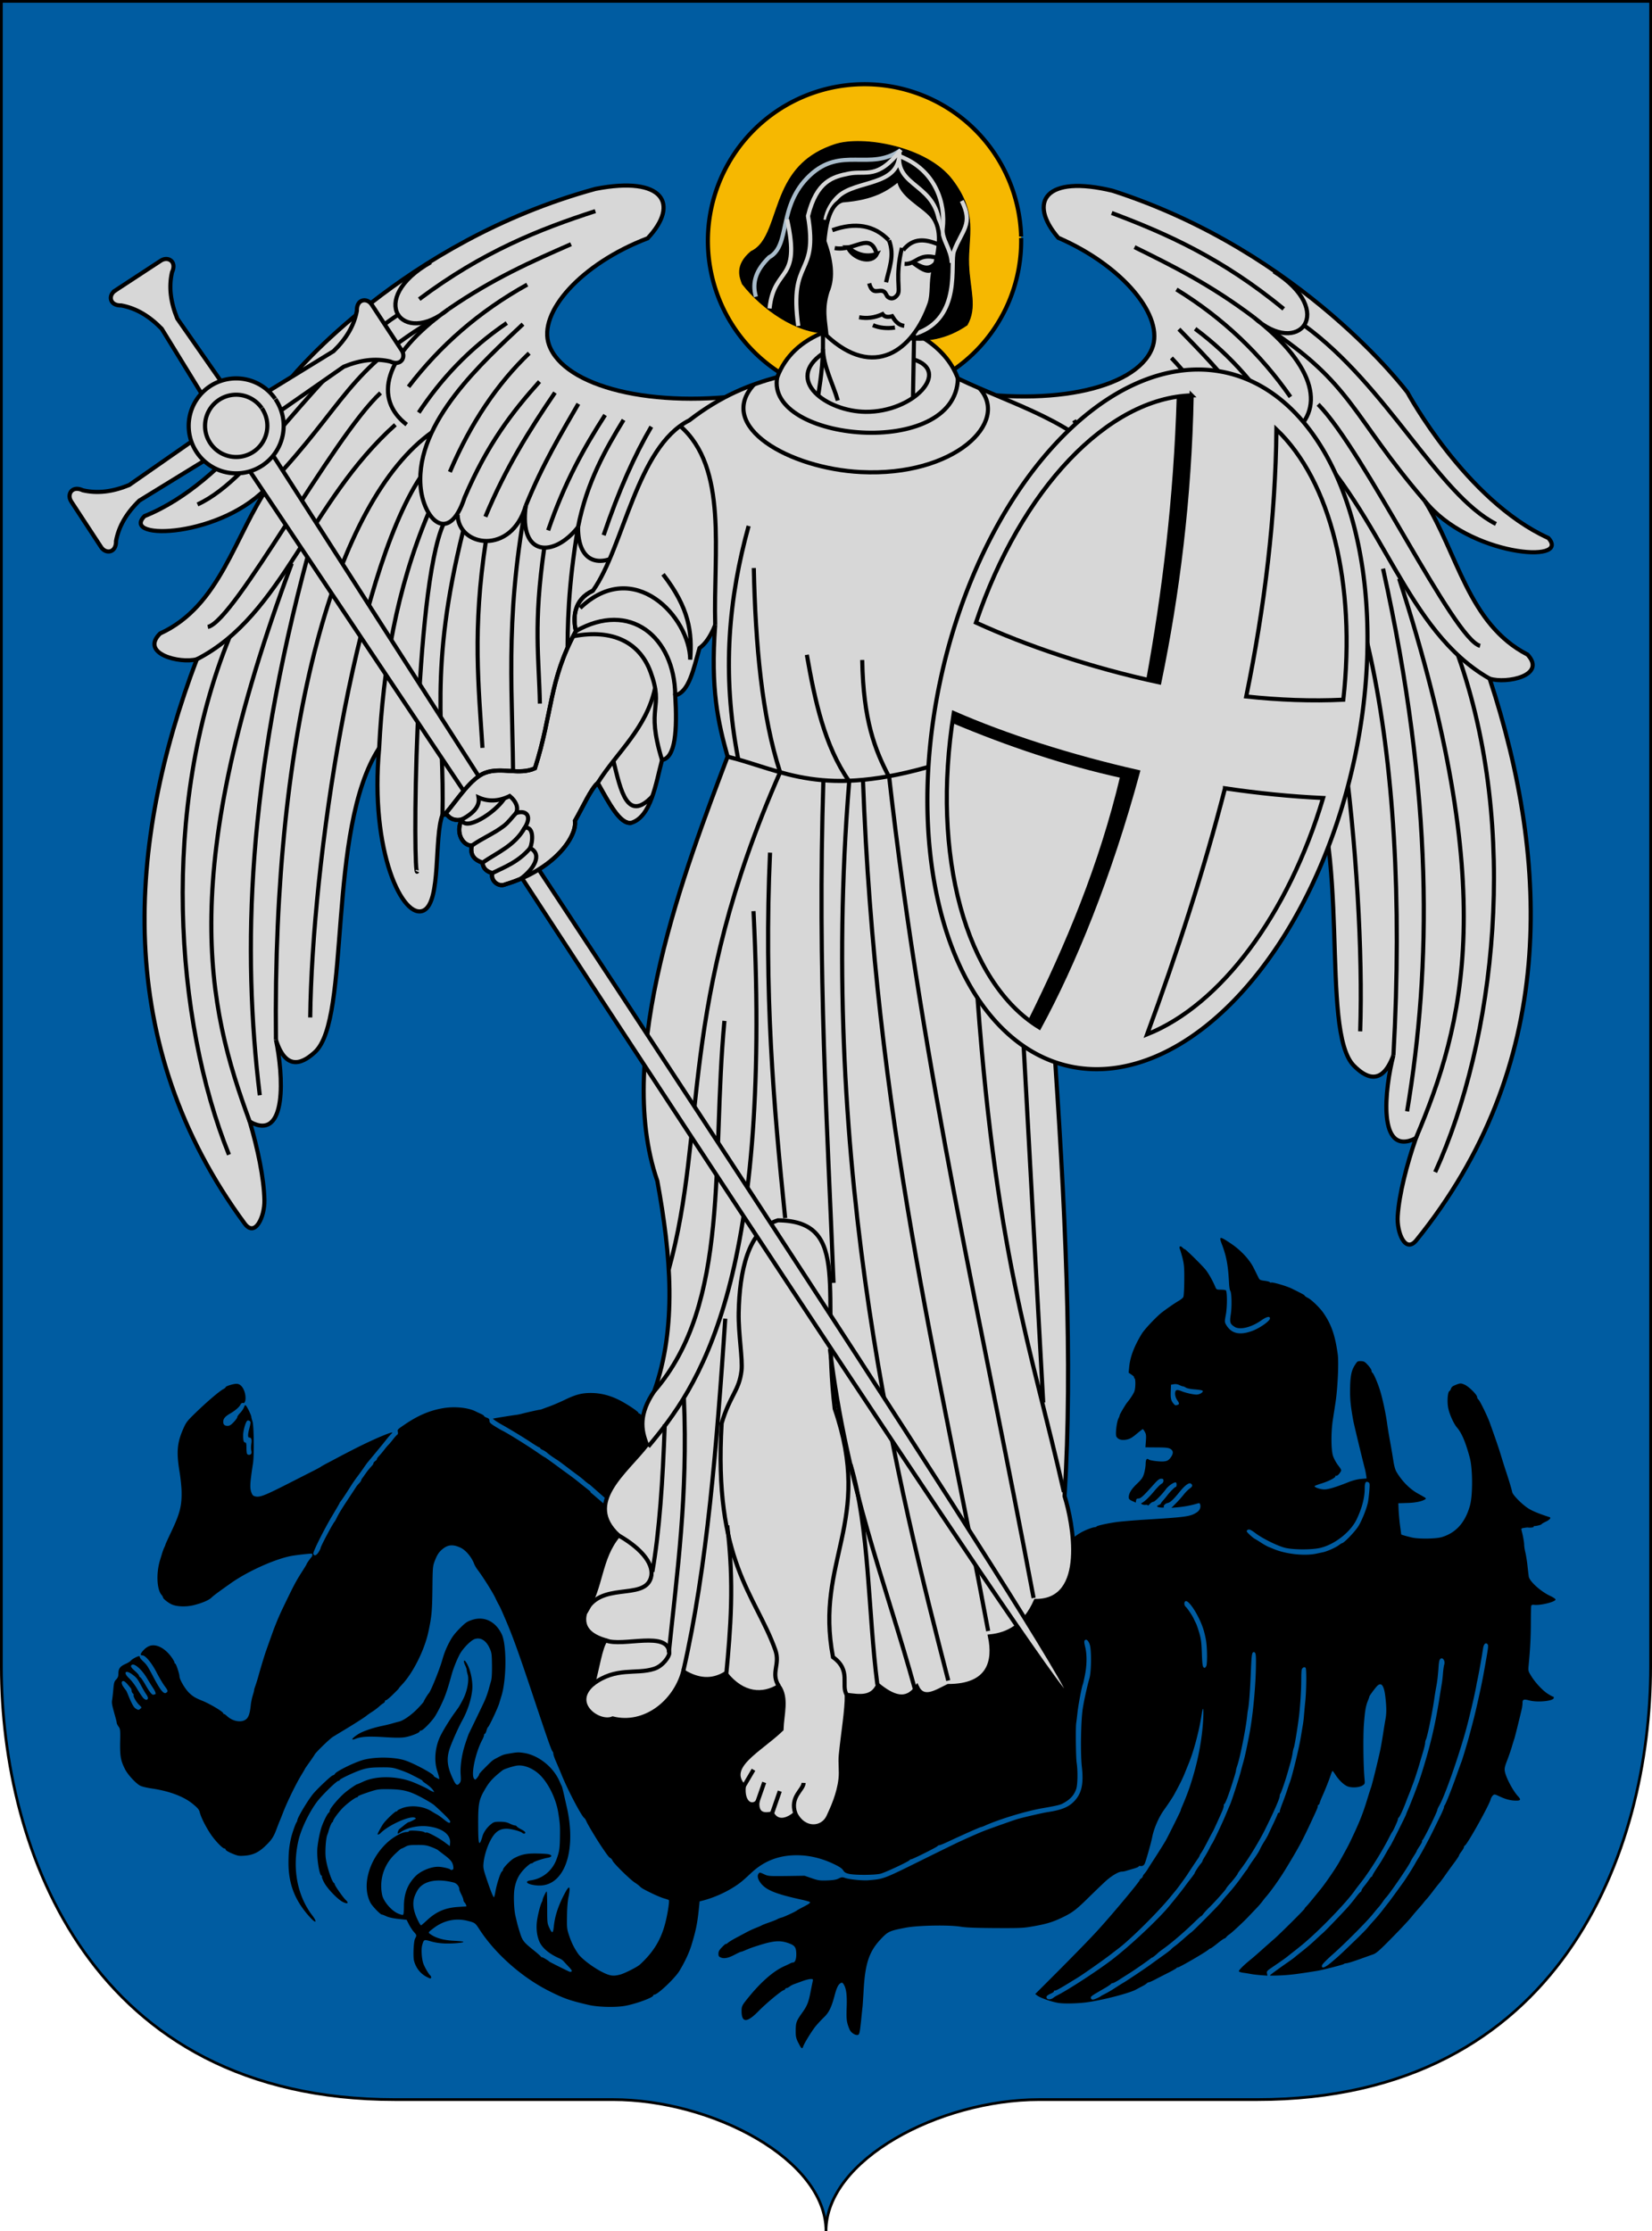 <svg xmlns="http://www.w3.org/2000/svg" viewBox="0 0 600.167 810.493" height="864.526" width="640.178"><path style="color:#000;clip-rule:nonzero;display:inline;overflow:visible;visibility:visible;opacity:1;isolation:auto;mix-blend-mode:normal;color-interpolation:sRGB;color-interpolation-filters:linearRGB;solid-color:#000;solid-opacity:1;fill:#005ca1;fill-opacity:1;fill-rule:evenodd;stroke:#000;stroke-width:1;stroke-linecap:butt;stroke-linejoin:miter;stroke-miterlimit:4;stroke-dasharray:none;stroke-dashoffset:0;stroke-opacity:1;color-rendering:auto;image-rendering:auto;shape-rendering:auto;text-rendering:auto;enable-background:accumulate" d="M-8156.605 2747.466c0-26.001 41.3-47.76 77.423-47.76h79.161c110.407 0 143-90.59 143-157.233v-605h-599.167v605c0 66.643 32.592 157.232 143 157.232h79.161c36.122 0 77.422 21.76 77.422 47.761" transform="translate(8456.688 -1936.973)"/><path d="M-8085.707 2023.408a56.909 56.909 0 0 1-55.711 57.962 56.909 56.909 0 0 1-58.082-55.586 56.909 56.909 0 0 1 55.46-58.202 56.909 56.909 0 0 1 58.322 55.335" style="color:#000;clip-rule:nonzero;display:inline;overflow:visible;visibility:visible;opacity:1;isolation:auto;mix-blend-mode:normal;color-interpolation:sRGB;color-interpolation-filters:linearRGB;solid-color:#000;solid-opacity:1;fill:#f6b801;fill-opacity:1;fill-rule:nonzero;stroke:#000;stroke-width:1.5;stroke-linecap:butt;stroke-linejoin:miter;stroke-miterlimit:4;stroke-dasharray:none;stroke-dashoffset:0;stroke-opacity:1;color-rendering:auto;image-rendering:auto;shape-rendering:auto;text-rendering:auto;enable-background:accumulate" transform="translate(8456.688 -1936.973)"/><path d="M-8013.096 2386.693c-.467.018-.273.753.287 2.219 1.696 4.461 2.29 7.66 2.63 14.256.066 1.287.264 2.513.442 2.726.507.609.624 5.773.188 8.579-.446 2.9-.271 3.458 1.427 4.529 1.87 1.177 5.991.191 9.533-2.283 2.075-1.457 3.272-1.735 3.272-.776 0 .892-3.635 3.463-6.297 4.469-4.785 1.798-7.868 1.034-9.77-2.432-.4-.756-.397-1.093.048-3.453.524-2.806.515-8.431-.018-8.824-.166-.12-.998-.213-1.852-.223-1.456 0-1.572-.062-1.95-.968-.896-2.153-2.419-4.88-3.46-6.192-1.272-1.603-7.289-7.54-7.643-7.54-.131 0-.523-.28-.87-.63-.789-.788-1.336-.379-.891.66.17.398.598 1.87.959 3.266.531 2.198.658 3.323.615 8.025-.02 3.175-.169 5.725-.352 6.065-.17.327-.95.96-1.73 1.406-1.328.772-3.847 2.502-5.918 4.065-2.005 1.52-6.427 6.19-7.451 7.88-2.754 4.535-4.21 8.377-4.557 12.008l-.2 2.112 1.057.73c.584.397 1.028.816.93.937-.072.115.01.298.172.403.4.258.367 3.428-.066 4.68-.292.857-1.477 2.689-2.627 4.066-.597.708-2.72 4.32-2.72 4.623 0 .165-.19.687-.428 1.14-.672 1.3-1.2 5.836-.772 6.628.568 1.037 1.902 1.46 3.688 1.101 1.206-.236 1.994-.683 3.62-2.047 1.15-.964 2.176-1.75 2.288-1.75.117 0 .452.46.752 1.016.465.817.508 1.422.367 3.295l-.172 2.29 4.104.032c3.375.02 4.252.114 4.996.555 1.075.646 1.123 1.649.146 3.025-.785 1.1-1.338 1.413-2.697 1.514-1.465.112-4.873-.323-5.309-.682-.744-.597-1.124-.06-1.162 1.59-.01.893-.263 2.433-.553 3.42-.452 1.54-.821 2.087-2.601 3.793-2.076 1.994-2.967 3.464-2.967 4.906 0 .626.254.89 1.275 1.351l1.272.573.1-.74c.072-.565.267-.739.867-.739.814 0 1.782-.89 5.465-5.025 1.533-1.715 2.111-2.166 2.771-2.166.7 0 .842.127.842.738 0 .482-.257.872-.742 1.129-.415.214-1.628 1.451-2.705 2.75-1.805 2.17-3.56 3.829-4.44 4.184-.625.254.465.82 1.368.699.455-.055.824.024.824.185 0 .162.332-.059.734-.502.405-.432.97-.789 1.254-.789.547 0 3.015-2.464 4.666-4.666.96-1.279 3.079-2.669 3.594-2.353.342.23.28 1.62-.098 1.62-.335 0-2.076 1.754-3.127 3.145-.33.438-.97 1.206-1.422 1.706-.455.498-.826 1.01-.826 1.128 0 .127-.364.39-.809.592-.647.297-.721.426-.375.64.484.313 2.59.394 2.293.1-.368-.367.397-1.266 1.235-1.45 1.057-.231 2.13-1.214 4.36-3.975 2.043-2.539 3.569-3.642 4.247-3.076.68.561.533 1.054-.531 1.793-.537.368-1.514 1.364-2.174 2.203-.66.84-1.927 2.256-2.814 3.152l-1.614 1.63 2.356-.216c2.317-.21 5.04-.73 6.931-1.32.837-.263.988-.23 1.149.277.328 1.04-.147 2.194-1.174 2.868-2.378 1.548-3.685 1.736-18.78 2.672-4.203.26-8.994.667-10.644.91-3.413.498-7.045 1.326-7.045 1.6 0 .101-.302.197-.672.238-.813.065-2.944.855-4.576 1.709-.477.247-.758.412-.937.627l.01-.135-4.848 3.361-154.717-46.562c-.059-.204-.138-.268-.238-.268-.25 0-.453-.126-.453-.28 0-.467-4.495-3.438-7.2-4.76-3.36-1.64-6.647-2.442-10-2.452-3.376-.01-5.552.559-9.488 2.455-1.731.836-4.226 1.909-5.549 2.387-1.319.48-2.602.954-2.845 1.054-.251.1-.654.191-.903.217-.507.036-4.607.957-6.445 1.447-.662.176-1.538.335-1.953.397-.841.086-6.638 1.003-7.789 1.232l-.738.149.738.576c.413.318 1.623 1.07 2.695 1.67 3.128 1.753 7.74 4.56 10.592 6.449 1.45.963 2.765 1.752 2.918 1.752.156 0 .283.12.283.264 0 .146.4.43.893.632.49.204 1.262.702 1.724 1.112.742.66 2.314 1.768 3.73 2.633.277.17 1.828 1.318 3.442 2.556 1.62 1.237 3.284 2.484 3.698 2.77.416.286 1.567 1.193 2.558 2.013l-.02.037c.988.822 1.897 1.494 2.02 1.504.01 0 .014-.073.02-.086l.04.15 15.379 13.524-3.006-.353-12.223-10.477v-.27l-1.408-1.123c-.776-.61-2.152-1.711-3.059-2.443a82.608 82.608 0 0 0-3.047-2.332c-.771-.55-3.094-2.25-5.166-3.777-2.073-1.522-3.82-2.772-3.92-2.772-.082 0-1.167-.708-2.414-1.574-3.622-2.52-10.78-6.983-12.89-8.043-.662-.33-2.01-1.115-3-1.744-1.432-.91-1.797-1.295-1.787-1.899.01-.592-.213-.837-.975-1.117-.543-.191-.986-.47-.986-.619 0-.143-.505-.484-1.125-.756a49.624 49.624 0 0 1-1.871-.879c-2.688-1.39-7.565-1.893-11.696-1.224-4.905.802-9.197 2.611-14.093 5.943-2.71 1.842-2.742 1.884-2.536 2.705.117.482.04.849-.21 1.012-.223.138-.93.924-1.569 1.75-.646.825-1.386 1.7-1.65 1.951-.264.243-.946 1.052-1.518 1.797-.57.745-1.417 1.753-1.887 2.246-.468.496-.83 1-.761 1.125.049.119-.215.427-.588.686-.373.258-.674.625-.674.808 0 .183-.2.55-.44.81-1.257 1.368-1.612 1.813-2.57 3.177-.572.821-1.09 1.547-1.187 1.646-.084.082-.173.345-.248.582-.052.237-.388.718-.748 1.07-.363.347-.819.897-1.02 1.213-.202.318-1.484 2.275-2.852 4.34-2.614 3.96-3.528 5.466-4.367 7.188-.281.577-.573 1.096-.672 1.195-.606.571-5.087 9.008-5.087 9.576 0 .183-.344.88-.764 1.545-.8 1.263-1.687 1.491-1.883.488-.136-.73 3.88-8.753 6.98-13.94 1.41-2.351 2.563-4.338 2.563-4.437 0-.082.14-.318.314-.513.435-.499 2.076-2.964 3.567-5.348a58.268 58.268 0 0 1 2.502-3.648 92.279 92.279 0 0 0 2.314-3.194c.578-.845 1.187-1.698 1.354-1.904.695-.817 5.297-6.395 5.63-6.81.201-.246.9-1.124 1.561-1.95.661-.821 1.4-1.661 1.647-1.863 1.777-1.444-5.604 1.579-13.032 5.34-1.819.922-4.594 2.356-6.158 3.19a694.284 694.284 0 0 1-4.49 2.376c-.9.471-1.776.971-1.947 1.106-.17.144-1.278.754-2.461 1.355l-9.735 4.953c-8.14 4.137-9.945 4.847-11.568 4.545-.809-.155-1.122-.418-1.465-1.246-.716-1.71-.63-3.485.508-10.842.458-2.924.314-13.735-.191-15.199-.235-.664-.42-1.422-.43-1.676-.01-.537-1.46-3.568-1.963-4.076-.256-.261-.432-.104-.7.63-.188.54-.817 1.467-1.392 2.056-.576.593-1.049 1.282-1.049 1.537 0 .253-.582 1.071-1.298 1.81-.969 1.018-1.525 1.36-2.188 1.36-1.098 0-1.61-.478-1.61-1.493 0-1.115.69-1.94 2.475-2.976 1.886-1.088 3.317-2.322 3.809-3.285.241-.458.547-.657.912-.557 1.041.269 1.233-2.55.324-4.674-.645-1.514-1.587-2.308-2.736-2.308-1.092 0-3.883.864-3.883 1.2 0 .154-.405.487-.896.747-1.383.71-6.073 4.716-9.952 8.49-3.334 3.24-3.548 3.534-4.718 6.242-2.106 4.885-2.368 8.27-1.188 15.4.341 2.068.64 5.034.707 6.604.164 5.583-.548 8.397-3.877 15.37-1.08 2.273-1.968 4.225-1.968 4.35 0 .12-.176.552-.387.97-.21.41-.562 1.354-.793 2.097-.22.737-.575 1.889-.778 2.545-1.452 4.7-1.19 10.75.55 12.684.278.306.511.708.511.885 0 .434 1.61 1.771 2.97 2.464 1.85.94 5.427 1.087 8.362.33 3.042-.782 5.361-1.785 6.357-2.761.723-.706 2.458-2 7.014-5.211 6.144-4.34 16.173-8.837 22.074-9.895 2.016-.36 7.215-.924 7.346-.793.265.27.158.9-.228 1.31-.539.589-1.721 2.286-1.721 2.481 0 .09-.589 1.076-1.3 2.184-2.23 3.467-3.01 4.87-5.419 9.82-2.9 5.957-3.328 6.902-4.992 11.096-.222.552-1.899 5.244-3.115 8.693-.553 1.572-2.002 6.394-2.73 9.06a58.75 58.75 0 0 1-1.005 3.226c-.324.912-.566 1.654-.488 1.654.056 0-.162.846-.482 1.88-.326 1.03-.63 2.551-.729 3.37-.31 3.2-.787 4.661-1.785 5.422-1.664 1.269-4.796.726-6.836-1.182-.458-.439-.967-.787-1.123-.787-.156 0-.281-.116-.281-.256 0-.555-4.814-3.425-7.647-4.566-2.49-.997-3.488-1.608-4.826-2.938-1.5-1.494-3.422-4.817-3.422-5.916 0-.865-1.248-4.621-1.537-4.621-.147 0-.256-.162-.266-.371 0-.21-.383-.924-.832-1.6-2.28-3.358-5.413-5.175-7.865-4.556-.837.213-1.695.748-2.44 1.513-1.284 1.32-1.468 2.02-.54 2.02 1.117 0 3.346 2.667 5.172 6.205.955 1.846 2.266 4.072 2.921 4.94 1.252 1.658 1.31 1.962.524 2.46-.89.555-2.139-1.018-4.713-5.922-1.993-3.802-2.336-4.318-3.691-5.572-.615-.57-1.125-1.217-1.125-1.43 0-.21-.129-.386-.29-.386-.59 0-2.572 1.07-2.962 1.594-.226.296-1.115.856-1.98 1.236-1.941.86-2.567 1.699-2.567 3.445 0 1.044-.174 1.529-.797 2.18-.698.72-.833 1.187-1.033 3.465-.123 1.446-.324 3.204-.436 3.916-.205 1.26-.126 1.676 1.238 6.53.237.838.43 1.7.43 1.91 0 .206.294.786.649 1.284.625.863.677 1.208.58 5.631-.08 5.19.211 6.777 1.814 9.932.96 1.88 3.741 4.939 5.354 5.861.64.367 2.388.802 4.496 1.108 6.18.907 11.405 2.872 14.652 5.511 1.83 1.49 2.363 2.113 2.59 3.03.458 1.855 1.988 4.952 3.855 7.816 1.556 2.387 4.44 5.424 5.153 5.424.242 0 .441.188.441.422 0 .238.981.83 2.318 1.388 2.148.893 2.497.948 4.65.788 2.94-.234 5.009-1.205 7.38-3.479 2.293-2.186 3.041-3.304 4.06-6.016.463-1.238 1.017-2.657 1.23-3.15.213-.493.753-1.847 1.196-3.002 1.51-3.936 4.668-10.396 6.734-13.799.671-1.1 1.22-2.021 1.22-2.101 0-.057.755-1.156 1.68-2.446.924-1.29 1.715-2.49 1.813-2.674.288-.73 5.481-5.787 6.723-6.539.726-.44 1.53-.924 1.773-1.082.25-.153 1.33-.805 2.4-1.443 3.338-2.008 7.323-4.557 7.948-5.086.326-.286 1.27-.945 2.1-1.47.82-.53 1.943-1.374 2.49-1.876.543-.502 1.25-1.052 1.574-1.218.318-.178.582-.524.582-.774 0-.234.126-.383.278-.283.15.09 1.313-.843 2.578-2.086 1.261-1.236 2.26-2.252 2.162-2.252-.07 0 .46-.622 1.178-1.387 3.992-4.225 8.149-12.544 9.566-19.134 1.205-5.603 1.37-7.569 1.469-15.612.076-7.505.13-8.225.748-9.892.898-2.438 1.624-3.549 3.039-4.668 1.944-1.545 3.761-1.659 6.416-.42 1.884.874 4.001 3.379 4.937 5.838.22.577.763 1.522 1.203 2.1 1.97 2.57 5.646 8.413 6.6 10.496.34.735.814 1.679 1.05 2.097.572.993.76 1.398 2.358 5.094 2.731 6.325 4.849 12.161 9.946 27.441 5.688 17.046 6.909 20.524 7.351 20.963.16.162.291.562.291.889 0 .321.391 1.475.867 2.564.477 1.081 1.509 3.52 2.291 5.418 2.353 5.697 7.122 14.722 8.12 15.358.186.126.521.66.742 1.203.43 1.047 3.509 6.19 5.341 8.928 2.223 3.317 2.89 4.183 3.33 4.337.247.083.626.552.838 1.028.457 1.037 6.424 6.885 8.1 7.943.638.4 1.407.978 1.71 1.283.714.712 1.256 1.027 4.493 2.614 1.485.722 3.41 1.531 4.28 1.79.869.257 1.687.515 1.82.614.326.205-.367 4.787-1.254 8.28-1.555 6.123-4.335 10.68-9.264 15.189-.968.886-5.47 3.166-7.125 3.611-2.575.688-3.812.5-6.799-1.043-3.254-1.682-7.3-4.778-8.486-6.506-1.497-2.176-2.384-3.958-3.254-6.547-.805-2.388-.869-2.794-.795-7.142.035-3.042.235-5.456.578-7.092.27-1.366.433-2.715.325-3-.172-.45-.266-.423-.772.232-.317.416-1.1 1.832-1.74 3.147-1.874 3.876-2.835 7.055-3.207 10.646-.246 2.387-.594 2.486-1.555.428-.815-1.746-.83-1.864-.83-7.547 0-3.175-.087-5.775-.193-5.775-.225 0-1.46 2.539-1.46 3.004 0 .163-.124.538-.273.824-.61 1.155-1.56 4.934-1.824 7.256-.32 2.806.133 5.735 1.2 7.709 1.148 2.126 3.709 4.13 7.195 5.62.413.176.993.595 1.293.927.297.326 1.157 1.258 1.908 2.056 1.004 1.068 1.268 1.524.986 1.7-.211.135-.6.137-.861.016-2.83-1.35-7.107-3.5-7.223-3.647-.323-.382-2.7-1.767-2.7-1.562 0 .11-.17-.01-.376-.278-.205-.267-1.385-1.29-2.623-2.287-3.57-2.867-4.032-3.448-4.89-6.15-.426-1.341-.905-2.974-1.063-3.631-.158-.661-.446-1.88-.639-2.7-.55-2.332-.727-7.603-.332-9.87.538-3.071 1.6-5.17 3.707-7.303 1.017-1.026 2.083-1.867 2.367-1.867.285 0 .587-.128.686-.284.218-.349 3.556-1.467 5.283-1.76 1.72-.29 1.792-1.016.129-1.314-.66-.126-2.684-.224-4.498-.242-3.466-.022-5.296.378-7.809 1.705-1.26.666-4.037 3.523-4.037 4.152 0 .202-.194.525-.435.729-.545.45-1.867 4.574-2.332 7.28-.195 1.117-.425 2.025-.524 2.025-.3 0-1.435-2.883-2.896-7.332-.954-2.854-1.053-3.531-.893-5.108.254-2.467 1.164-5.525 2.334-7.855 1.67-3.32 3.34-4.592 6.031-4.592 1.645 0 5.131.923 5.748 1.521.428.41 1.065.33 1.065-.132 0-.223-.64-.73-1.422-1.123-.785-.395-1.536-.884-1.668-1.092-.132-.21-.458-.373-.73-.373-.269 0-1.106-.303-1.858-.668-1.024-.497-1.912-.664-3.525-.664-1.962-.001-2.26.079-3.3.918-1.473 1.185-2.698 2.948-3.097 4.459-.175.658-.473 1.51-.662 1.886-.629 1.257-.823 0-.86-5.238-.042-8.949.163-9.994 2.852-14.455 1.371-2.283 2.807-3.78 6.043-6.303.566-.437 3.833-1.483 5.23-1.668 2.73-.366 6.321 1.219 8.786 3.881 2.905 3.144 5.37 8.367 6.15 13.055.567 3.55.71 4.776.66 8.176-.047 4.913-.203 6.027-1.238 8.87-1.515 4.172-5.059 7.095-9.338 7.694-2.705.383-1.306 1.564 2.2 1.853 4.113.347 7.42-1.653 9.619-5.822 2.769-5.246 3.251-13.62 1.289-22.345-1.534-6.828-1.71-7.55-1.946-8.01a39.344 39.344 0 0 1-.761-1.662c-2.268-5.229-7.763-9.56-13.092-10.313-1.937-.28-2.27-.256-5.445.297-1.867.335-1.975.368-4.065 1.461-1.683.873-1.821.979-3.986 3.154-2.26 2.268-2.62 2.683-2.64 3.024 0 .15-.32.653-.698 1.119-.64.781-.719.803-1.113.326-1.207-1.454.526-9.6 3.035-14.252.322-.601.586-1.31.586-1.574 0-.267.13-.486.289-.486.158 0 .432-.533.603-1.176.176-.645.426-1.196.557-1.274.385-.158 3.537-6.847 4.074-8.648.27-.902.619-2.048.774-2.545 1.896-6.02 1.97-18.703.132-22.525-2.255-4.693-6.383-6.674-10.83-5.194-1.682.556-2.344.999-3.998 2.65-2.344 2.336-3.187 3.457-4.431 5.874-1.017 1.975-1.693 3.702-2.34 6.002-1.008 3.548-4.204 11.436-4.922 12.144-.369.364-1.797 2.71-1.797 2.96 0 .146-1.045 1.34-2.322 2.653-2.226 2.29-5.11 4.299-6.684 4.657-.407.088-1.48.38-2.387.646-.91.267-2.595.674-3.75.91-3.384.692-7.074 1.966-8.689 3.002-2.326 1.491-2.876 2.427-.994 1.692 2.074-.808 4.653-.96 10.367-.616 4.331.263 6.267.265 7.738.01 2.17-.38 5.221-1.607 5.221-2.1 0-.177.25-.318.549-.318.546 0 3.06-2.475 4.607-4.535 1.015-1.355 3.023-5.32 4.04-7.98.763-2.002 1.31-3.76 2.47-7.955.649-2.334 2.193-6.09 3.148-7.66 1.277-2.093 3.898-4.666 5.174-5.088 2.218-.734 4.23.55 5.526 3.53.644 1.476.707 2.118.76 6.063.027 3.074-.09 4.847-.393 5.848-.237.79-.572 1.975-.744 2.63a32.391 32.391 0 0 1-1.67 4.65c-.453 1.006-4.947 10.336-5.541 11.507-.157.31-.743 1.948-1.303 3.639-1.3 3.932-1.947 8.174-1.727 11.353.15 2.13.098 2.528-.42 3.164-.76.93-1.273.702-2.072-.92-2.336-4.764-2.74-7.64-1.603-11.35.655-2.14 3.204-7.89 4.646-10.495 1.957-3.525 3.31-7.666 3.647-11.135.328-3.354-.789-8.168-2.377-10.273-.711-.942-.86-.072-.217 1.26.326.678.594 1.455.594 1.73 0 .282.155 1.023.343 1.66.588 1.955-.116 5.917-1.566 8.81-.66 1.324-1.538 2.874-1.955 3.452-.416.577-.95 1.315-1.19 1.65-1.722 2.383-3.973 6.024-5.097 8.248-1.991 3.947-2.492 8.956-1.28 12.783.78 2.449.931 3.196.624 3.043-1.421-.686-1.871-.969-1.871-1.154 0-.7-7.391-4.668-10.498-5.64-3.988-1.254-10.832-1.315-15.118-.145-3.199.879-9.935 4.2-10.271 5.07-.08.208-.436.45-.793.549-.579.148-4.731 4.017-6.832 6.356-1.769 1.985-5.806 8.6-6.016 9.869-.054.331-.164.65-.263.75-.313.285-1.548 3.749-1.985 5.547-.715 2.994-.978 5.518-.978 9.294 0 7.862 2.496 14.045 8.076 20.002 2.01 2.15 2.407 1.474.556-.963-5.558-7.317-7.364-17.332-4.957-27.453.97-4.068 3.886-10.099 6.688-13.822 1.81-2.404 7.133-7.602 7.787-7.602.231 0 .418-.108.418-.246 0-.454 6.086-3.273 8.545-3.96 1.91-.538 3.226-.669 6.45-.698 3.683-.024 4.274.051 6.593.83 1.405.468 3.159 1.158 3.898 1.528 3.167 1.575 4.93 2.535 4.655 2.545-.164 0 .228.364.873.797 1.58 1.075 2.488 1.886 3.023 2.71.446.68.443.685-.373.332-.458-.195-.983-.46-1.168-.597-.829-.611-5.246-2.62-7.01-3.195-5.817-1.9-12.554-1.795-16.941.261-1.058.493-1.994.897-2.094.897-.292 0-2.647 1.588-4.207 2.84-2.326 1.867-5.84 5.999-5.84 6.87a.93.93 0 0 1-.379.698c-.432.272-1.77 2.913-2.478 4.88-.653 1.813-1.324 5.06-1.615 7.8-.35 3.307.692 10.193 1.539 10.193.185 0 .2.133.1.295-.097.162.264 1.133.804 2.16 1.203 2.26 4.962 6.163 6.829 7.076 1.714.84 2.27.426 1.01-.752-.973-.899-4-5.24-4-5.726a.498.498 0 0 0-.223-.405c-.81-.355-2.75-6.318-3.057-9.392-.243-2.39.091-6.944.588-8.1.137-.325.344-.934.45-1.344.34-1.332 1.183-3.3 1.417-3.3.127 0 .227-.146.227-.319 0-.548 1.806-3.05 3.416-4.732 1.523-1.593 4.662-3.944 5.263-3.944.17 0 .317-.106.317-.236 0-.277 1.001-.685 4.595-1.887 2.357-.759 3.045-.883 6.15-.855 5.283.036 7.571.54 11.595 2.586 2.156 1.1 4.831 2.69 5.435 3.23 3.519 3.164 5.807 5.494 5.807 5.92 0 .843-.63.635-2.358-.783-.881-.719-1.957-1.497-2.398-1.72a31.942 31.942 0 0 1-1.992-1.17c-2.989-1.907-7.53-2.385-10.768-1.15-.923.357-1.674.76-1.674.903 0 .144-.192.256-.422.256-.503 0-4 3.37-4.832 4.65-.729 1.13-1.945 3.368-1.945 3.583 0 .346.6.144 1.115-.375 2.848-2.885 10.612-6.37 12.41-5.569.564.25.513.327-.632.944-.69.367-1.395.668-1.569.668-.176 0-.928.503-1.677 1.127a90.464 90.464 0 0 1-1.758 1.418c-.395.303-.803 1.65-.496 1.65.089 0 .522-.242.959-.549 2.348-1.619 6.417-2.508 9.765-2.129 5.299.59 8.493 2.963 8.215 6.096l-.098 1.094-1.803-1.346c-2.194-1.647-6.349-3.856-6.767-3.6-.167.103-.47.055-.666-.109-.554-.477-5.608-.8-5.608-.39 0 .184-.418.333-.935.333-1.6 0-4.936 1.886-7.238 4.088-6.448 6.185-8.969 15.441-5.858 21.528.649 1.277 3.629 4.376 4.205 4.376.185 0 .918.275 1.625.618.787.38 2.458.749 4.313.955l3.031.324.85 1.672c.466.918 1.271 2.138 1.775 2.701 1.077 1.2 1.09 1.247.44 2.508-.522 1.005-.766 6.487-.364 8.008.71 2.671 2.389 4.765 4.766 5.941 1.158.577 1.338.6 1.437.191.057-.26-.094-.634-.33-.832-.589-.478-2.104-3.124-2.525-4.398-.595-1.8-.78-5.178-.367-6.623.59-2.076.602-2.082 3.252-1.309 1.58.458 3.288.686 5.168.746 3.019.067 6.543-.263 6.543-.613 0-.115-1.517-.268-3.37-.367-3.538-.166-6.276-.88-8.246-2.15-1.333-.865-1.35-.796.672-2.362 3.724-2.886 8.108-3.85 12.494-2.728 2.63.663 2.755.76 4.264 3.095 5.69 8.795 15.38 17.386 25.2 22.342 5.48 2.765 7.616 3.514 14.568 5.127 3.394.787 9.9.93 13.296.285 4.021-.76 10.092-3.01 10.092-3.744 0-.17.17-.304.381-.304 1.23 0 7.564-6.006 9.168-8.698 1.995-3.338 3.493-6.554 4.33-9.29 1.656-5.424 2.182-8.076 2.758-13.87l.201-2.02 1.25-.316c3.849-.996 8.223-2.937 11.608-5.154 1.942-1.271 2.812-1.993 5.908-4.883 5.023-4.685 10.88-6.744 18.135-6.363 3.884.2 7.922 1.268 11.77 3.103 2.128 1.012 3.061 1.633 3.476 2.313.446.732.901 1.015 2.146 1.306 2.137.488 9.238.468 11.377-.047 1.713-.404 10.51-4.53 10.697-5.013.053-.137.283-.256.506-.256.546 0 9.336-4.388 9.58-4.783.106-.175.39-.313.631-.313.242 0 1.55-.523 2.906-1.156 5.571-2.616 11.952-5.443 12.278-5.443.133 0 .814-.252 1.511-.563 5.366-2.388 14.985-5.292 20.914-6.305 4.364-.745 6.207-1.165 7.01-1.578 2.831-1.458 4.283-2.987 5.114-5.375.535-1.531.622-6.543.162-9.568-.294-1.937-.414-12.964-.159-14.393.074-.409.287-2.163.473-3.894.304-2.834 1.609-9.654 1.953-10.213.075-.118.405-1.594.737-3.273.733-3.717.77-7.473.103-10.245-.39-1.616-.422-2.156-.144-2.44.567-.565 1.326.106 1.814 1.606.637 1.96.566 9.746-.11 12.116-.876 3.09-1.937 7.887-2.443 11.054-.695 4.368-.886 16.337-.336 21.194.697 6.145-.065 9.636-2.71 12.433-2.082 2.204-4.63 3.247-9.815 4.034-1.54.233-7.597 1.617-10.494 2.396-.916.25-4.28 1.416-10.196 3.545-2.921 1.05-4.74 1.821-11.244 4.78-.908.408-7.317 3.545-14.244 6.976-13.457 6.654-13.299 6.59-18.89 7.045-2.117.17-6.885-.308-8.454-.852-.97-.34-1.242-.313-2.32.22-.917.455-1.962.598-4.191.696-2.653.08-3.248 0-5.576-.805l-2.606-.896-6.57.098c-6.257.07-6.635.043-8.028-.602-1.768-.817-1.756-.815-2.2-.103-.527.848.01 2.376 1.333 3.818 2.01 2.19 5.655 3.567 14.547 5.508 1.608.355 2.924.752 2.924.885 0 .35-.524.71-2.7 1.838-1.07.553-2 1.069-2.099 1.168-.335.353-4.709 2.378-5.545 2.572-.495.113-1.172.37-1.5.566-.33.204-1.678.745-3 1.203-1.318.463-2.532.936-2.699 1.05-.163.12-1.108.531-2.1.917-.987.392-2.472 1.073-3.297 1.516-.824.443-2.578 1.38-3.896 2.08-1.32.704-2.704 1.555-3.074 1.889-.373.332-.676.493-.676.351 0-.147-.607.362-1.35 1.127-1.068 1.1-1.347 1.603-1.347 2.422 0 .865.147 1.093.894 1.402 1.207.501 2.723.18 5.09-1.07 1.069-.567 2.061-1.025 2.205-1.025.147 0 .693-.185 1.211-.409 2.058-.89 2.809-1.16 5.422-1.98 5.484-1.715 7.768-1.842 11.027-.592 1.965.752 2.422 1.502 2.422 3.987 0 1.728-.462 2.888-1.15 2.888-.242 0-.678.13-.963.287-.287.16-1.331.656-2.32 1.102-4.228 1.905-9.162 6.374-14.184 12.855-1.046 1.353-1.26 1.924-1.26 3.35 0 4.386 1.964 4.395 6.188.049 2.596-2.671 8.103-7.265 9.084-7.576.343-.109.62-.324.62-.477 0-.153.184-.279.411-.279.225 0 .732-.249 1.125-.55a6.92 6.92 0 0 1 1.613-.876c.495-.176 1.845-.668 2.998-1.096 1.154-.427 2.522-.777 3.041-.777.933 0 .944.01.698 1.125-.134.618-.47 2.271-.74 3.674-.7 3.599-1.24 4.962-2.88 7.256-2.269 3.175-2.45 3.68-2.492 6.537-.023 2.27.08 2.77.932 4.572l.023-.025c1.009 2.13 1.417 2.455 1.76 1.373.385-1.195 3.201-5.772 4.59-7.44.754-.91 2.083-2.329 2.949-3.165 1.816-1.745 2.709-3.568 3.834-7.778.801-3.021 1.366-4.181 2.285-4.672.433-.226.649-.14.994.387.992 1.516 1.306 3.827 1.147 8.418-.153 4.472-.032 5.427 1.029 8.024.472 1.153 2.04 2.215 2.988 2.033.629-.119.753-.704 1.313-6.098.187-1.81.368-3.7.443-4.195.052-.498.238-3.331.41-6.297.562-9.562 2.049-13.87 6.324-18.348 2.551-2.676 3.076-2.91 8.91-4.025 4.421-.851 15.667-1.064 19.89-.379 2.097.34 5.465.463 12.743.514 9.152.04 10.197-.01 13.793-.653 4.784-.847 7.007-1.524 10.498-3.199 3.663-1.757 5.052-2.812 9.594-7.289 2.145-2.108 4.847-4.707 6.002-5.77 2.193-2.016 4.812-3.587 5.977-3.587.37 0 1.073-.12 1.546-.268a95.635 95.635 0 0 1 2.747-.81c1.029-.29 1.87-.65 1.87-.788 0-.114.173-.248.378-.209.981.13 1.442-.085 1.828-.843.415-.81 2.331-7.606 2.73-9.672.595-3.068 2.36-7.164 4.213-9.748 1.544-2.15 3.2-4.649 3.768-5.695 2.111-3.88 3.03-5.732 3.865-7.805.532-1.317 1.21-2.998 1.514-3.737 1.79-4.456 3.68-11.611 4.517-17.113.524-3.426.82-3.22.678.467-.233 5.74-1.256 12.374-2.852 18.44-1.417 5.397-2.77 9.326-4.933 14.289-.226.52-.41 1.064-.41 1.2 0 .227-4.595 9.464-5.5 11.065-.595 1.05-3.41 5.507-5.18 8.207a80.94 80.94 0 0 0-1.418 2.248c-.306.506-.813 1.205-1.127 1.545-.315.34-.572.77-.572.953 0 .185-.293.552-.66.813-.341.254-.564.465-.436.465.469 0-9.871 12.402-15.246 18.285-2.867 3.14-9.039 9.476-15.863 16.3l-6.871 6.866.724.549c1.155.88 5.323 2.324 7.772 2.7 1.964.305 6.648.208 9.89-.193 5.49-.687 15.596-3.268 18.14-4.63a547.3 547.3 0 0 1 2.702-1.436c.498-.26 1.075-.649 1.295-.867.221-.219.564-.393.758-.393.202 0 1.172-.423 2.154-.935a313.26 313.26 0 0 1 4.787-2.455c1.651-.829 3.019-1.623 3.098-1.762.056-.135.28-.244.492-.244.608 0 10.282-5.627 11.2-6.516.218-.212.517-.38.656-.38.147 0 1.27-.809 2.5-1.805 1.229-.988 2.375-1.795 2.55-1.795.168 0 .487-.241.705-.534.218-.292.74-.747 1.164-1.021.814-.519 5.405-4.796 6.985-6.51.516-.552 1.638-1.732 2.486-2.613.86-.876 1.937-2.108 2.404-2.736.464-.622.978-1.286 1.145-1.47 1.927-2.162 5.075-6.591 7.43-10.458 4.575-7.517 5.858-9.889 9.013-16.639 2.441-5.23 2.6-5.6 2.6-6.12 0-.265.116-.477.268-.477.144 0 .348-.341.453-.76.104-.419.516-1.463.91-2.322.954-2.095 2.519-6.03 3.094-7.79.254-.781.54-1.423.64-1.423.1 0 .56.599 1.018 1.33 1.175 1.853 2.882 3.543 4.24 4.185 1.472.697 4.43.564 5.672-.261.835-.553.856-.616.68-2.532-.433-4.818-.546-15.391-.207-19.797.37-4.838.673-6.565 1.486-8.55.266-.655.484-1.282.484-1.391 0-.25 1.644-2.514 2.64-3.643 1.615-1.83 2.679-.594 3.167 3.67.438 3.713.457 6.004.066 8.125-.165.895-.575 3.377-.9 5.518-.332 2.147-.805 4.846-1.061 6-.922 4.246-2.92 12.325-3.305 13.346-.213.577-.88 2.668-1.482 4.644-1.337 4.397-2.56 7.546-4.787 12.297-1.954 4.18-2.048 4.355-5.242 10.074-1.29 2.326-4.968 7.695-6.85 10.012-3.436 4.24-4.739 5.795-5.197 6.24-.31.289-.569.63-.569.76 0 .267-9.17 9.388-11.092 11.033-.739.635-2.628 2.302-4.197 3.707-1.569 1.413-3.458 3.055-4.197 3.652-2.672 2.159-4.584 4.07-4.385 4.39.111.175.837.402 1.613.505.782.105 2.028.306 2.772.445.739.15 2.39.333 3.664.432l2.314.168-.16-.822c-.15-.741.031-.958 1.815-2.168 3.725-2.54 4.759-3.274 5.685-4.016a98.943 98.943 0 0 1 1.625-1.289c3.154-2.452 4.438-3.52 6.772-5.625 5.884-5.306 13.68-13.601 16.047-17.072.237-.35 1.127-1.517 1.98-2.588 3.127-3.941 7.777-11.332 10.395-16.492.544-1.07 1.05-2 1.148-2.1.347-.324 2.086-4.149 2.086-4.592 0-.257.125-.54.281-.638.347-.218 1.64-2.97 2.608-5.56.404-1.072.851-2.222.992-2.552.15-.327.569-1.406.935-2.398.368-.993.766-2.07.893-2.399.392-1 1.68-4.994 2.18-6.75.258-.902.817-2.793 1.242-4.197.425-1.399.77-2.859.77-3.242-.001-.38.12-.926.271-1.213.518-.97 2.355-9.893 3.035-14.736.197-1.397.54-3.49.762-4.645.37-1.968.599-3.943.847-7.498.062-.822.2-1.726.315-1.998.667-1.6 2.245-.102 1.703 1.611-.166.544-.35 1.932-.447 3.086-.074 1.155-.27 2.91-.446 3.9-.163.987-.53 3.214-.798 4.946-1.619 10.283-3.456 17.998-6.803 28.49-.887 2.784-3.628 9.987-4.768 12.512-.314.703-.57 1.344-.57 1.443 0 .245-5.38 10.995-5.688 11.373-.144.164-.71 1.115-1.269 2.104-1.638 2.91-2.11 3.69-3.764 6.201-.865 1.313-1.572 2.51-1.572 2.662 0 .157-.104.287-.23.287-.12 0-.556.506-.965 1.13a32.447 32.447 0 0 1-1.723 2.296c-.543.645-.986 1.347-.986 1.557 0 .21-.186.493-.422.625-.235.132-1.076 1.114-1.875 2.187-.798 1.074-2.323 2.901-3.397 4.053-3.724 4.003-7.653 8.056-8.547 8.813-.496.418-1.706 1.528-2.699 2.472-.99.944-2.88 2.569-4.197 3.615-1.317 1.043-2.673 2.124-2.998 2.413-.332.288-1.226.961-1.998 1.494-4.638 3.241-7.147 5.08-7.147 5.24 0 .097 1.79.09 3.987-.014 3.381-.164 5.727-.454 12.955-1.606 2.02-.317 9.617-2.256 9.883-2.515.156-.153.577-.277.933-.277.356 0 2.391-.619 4.514-1.38 2.123-.76 4.467-1.595 5.207-1.851 1.072-.375 2.274-1.399 5.846-5.018 4.426-4.484 7.156-7.403 8.464-9.052.363-.468 1.307-1.569 2.098-2.455.787-.885 1.637-1.882 1.889-2.211.242-.336.756-.94 1.127-1.334.378-.405 1.363-1.632 2.195-2.733.825-1.1 1.873-2.432 2.326-2.957.454-.524 1.488-1.913 2.307-3.088.82-1.171 2.264-3.175 3.213-4.44.946-1.275 1.722-2.448 1.732-2.616 0-.161.408-.825.895-1.473.496-.653.89-1.352.89-1.562 0-.21.177-.485.385-.618.977-.624 8.83-14.707 9.346-16.777.124-.472.471-1.1.785-1.39.549-.512.653-.499 2.496.367 2.27 1.058 4.004 1.492 5.96 1.507 1.66.011 1.82-.379.667-1.613-1.863-2.018-4.395-6.815-4.771-9.055-.17-1.009-.02-1.722.824-3.898.566-1.468 1.33-3.677 1.697-4.916.367-1.239.783-2.584.932-3 .218-.635 1.66-6.4 2.675-10.725.166-.704.295-1.732.295-2.287 0-1.287.441-1.451 2.45-.912 2.947.793 8.68.244 8.892-.848.056-.285-.039-.519-.219-.519-.17 0-1.04-.467-1.927-1.033-1.929-1.23-4.632-4.14-6.1-6.567-1.023-1.672-1.056-1.832-.875-3.748.588-6.237.79-10.105.809-15.342.01-3.215.047-6.055.144-6.31.093-.319.415-.45 1.102-.352 2.281.264 7.722-1.096 7.722-1.927 0-.232-.865-.825-1.925-1.315-3.438-1.59-7.53-5.28-7.801-7.037-.076-.495-.285-2.25-.463-3.898-.182-1.648-.523-3.832-.766-4.846-.243-1.015-.439-2.254-.439-2.75 0-.88-.392-3.122-.89-5.05-.237-.925-.211-.962.868-1.143.616-.09 1.24-.18 1.391-.137.776.15 2.247-.052 2.098-.283-.084-.14 0-.26.205-.239.634.048 2.62-.45 2.62-.658 0-.106.67-.509 1.483-.896 1.504-.705 2.135-1.46 1.44-1.68-3.838-1.23-6.409-2.295-7.867-3.268-2.318-1.544-5.502-4.803-5.702-5.834-.19-.988-1.14-4.156-2.257-7.548a249.316 249.316 0 0 1-1.797-5.698c-.822-2.713-1.714-5.33-4.1-11.996-.859-2.382-3.567-7.93-4.088-8.355-.27-.227-.502-.647-.502-.934 0-.844-3.01-3.824-4.539-4.496-1.458-.637-1.608-.62-3.937.383-.466.199-.91.665-1.012 1.039-.09.373-.36.784-.59.914-.62.349-.869 3.853-.428 6.113.451 2.295 1.988 5.726 3.211 7.143 1.708 1.985 3.073 5.207 4.594 10.789 1.115 4.054 1.164 13.72.1 17.541-1.703 6.126-5.055 9.893-10.207 11.451-2.113.644-8.415.73-10.861.154-1.734-.405-3.9-1.006-3.9-1.105 0-.027-.189-1.458-.423-3.176-.234-1.722-.446-4.26-.525-5.644l-.101-2.522 3.146-.1c2.963-.064 5.487-.578 6.602-1.338.514-.344.53-.332-2.696-2.125-2.948-1.638-5.794-4.536-7.76-7.892-.432-.748-.843-2.236-1.115-4.05a247.515 247.515 0 0 0-1.146-6.765c-.396-2.141-.876-5.05-1.069-6.445-.533-3.954-1.718-9.47-2.67-12.455-.91-2.868-2.286-6.007-2.757-6.299-.155-.094-.28-.425-.28-.725 0-.31-.58-1.197-1.289-1.978-1.133-1.253-1.438-1.416-2.564-1.455-1.237-.026-1.314.025-2.305 1.623-1.238 1.988-1.62 4.224-1.63 9.441 0 3.232.248 5.491 1.175 10.621.246 1.348 3.224 13.71 4.201 17.414.15.578.353 1.607.453 2.284l.178 1.234-2.031.172c-1.242.101-2.968.534-4.432 1.119-4.825 1.92-7.38 2.69-8.89 2.69-1.42 0-3.557-.709-3.557-1.18 0-.11 1.045-.527 2.326-.92 2.78-.853 5.351-2.168 5.24-2.674-.047-.197.032-.308.18-.209.338.209 1.054-.36 1.645-1.312.447-.722.414-.815-.862-2.499-.733-.965-1.56-2.51-1.847-3.453-.706-2.294-.718-8.679-.033-13.088.286-1.816.722-4.638.968-6.277.789-5.176 1.22-14.489.805-17.498-.958-6.89-2.299-10.766-5.174-14.965-1.292-1.879-4.285-4.79-5.648-5.492-.663-.337-1.205-.71-1.205-.842 0-.19-.744-.603-4.582-2.506-1.906-.949-7.011-2.45-7.582-2.238-.214.085-.412.024-.487-.133-.052-.156-.9-.382-1.88-.502-1.595-.205-1.836-.324-2.225-1.125a363.35 363.35 0 0 0-1.783-3.596c-1.507-3.017-4.643-6.387-8.153-8.75-2.087-1.404-3.215-2.105-3.681-2.087zm-16.674 53.082a3.417 3.417 0 0 1 1.52.346c.56.266 1.174.484 1.36.484.186 0 .656.207 1.046.461.42.275 1.752.538 3.297.645 1.426.102 2.678.318 2.78.486.324.523-1.11 1.414-2.265 1.397-1.203-.013-3.887-.62-5.289-1.194-1.594-.654-2.182-.611-2.379.182-.232.925.07 2.158.774 3.166.695.973.714 1.335.098 1.572h-.045c-.713.273-.89.229-1.39-.344-.96-1.1-1.19-1.92-1.093-4.427l.098-2.54.994-.187c.161-.03.327-.045.494-.047zm-336.785 13.217c.408-.012.9.339.892.764 0 .271-.2 1.235-.445 2.14-.58 2.098-.592 3.3-.053 3.3.807 0 1.035.7.773 2.316-.134.861-.134 1.962 0 2.445.142.563.112.992-.1 1.205h.04c-.48.482-1.318.405-1.528-.143-.085-.26-.181-1.275-.181-2.252 0-1.315-.106-1.771-.418-1.771-.58 0-.782-.676-.782-2.654 0-1.577.84-4.603 1.444-5.207a.514.514 0 0 1 .357-.143zm406.367 22.287c.163-.022.358.032.588.154.55.296.58.521.389 3.04-.114 1.497-.344 3.406-.512 4.242-.474 2.363-2.273 6.832-3.531 8.78-1.348 2.089-5.226 6.083-5.903 6.083-.089 0-.596.318-1.12.705-1.35.996-4.466 2.357-6.052 2.645-.166.03-1.111.226-2.1.439-4.296.924-11.205.168-15.593-1.709-.33-.139-1.094-.45-1.697-.69-.603-.24-1.884-.956-2.846-1.59-.964-.632-1.908-1.2-2.098-1.298-.768-.335-3.105-2.488-3.105-2.861 0-.221.274-.485.603-.59.44-.14 1.153.224 2.625 1.338 2.42 1.83 7.379 4.316 10.36 5.193 2.797.823 10.006.886 13.187.113 5.285-1.28 10.993-5.785 13.194-10.414 1.93-4.058 2.912-7.842 2.912-11.236 0-1.54.208-2.278.699-2.344zm-65.715 43.35c1.275-.25 4.797 5.317 6.328 9.994.43 1.314.926 3.442 1.096 4.732.41 3.01.41 8.171.01 8.92h-.016c-.169.32-.405.586-.526.576-.74-.014-.892-.766-1.044-5.244-.137-3.989-.296-5.249-.953-7.472-.435-1.472-.971-3.025-1.19-3.448a38.58 38.58 0 0 1-.809-1.675c-.535-1.174-2.283-3.774-2.927-4.346-.652-.588-.635-1.907.03-2.037zm109.092 15.332c.153 0 .31.076.463.228.467.47.438.758-.803 7.766-.898 5.074-1.36 7.368-2.664 13.195-.999 4.476-1.59 6.833-3.272 13.045-.66 2.45-2.395 8.184-2.675 8.844-.172.414-.98 2.64-1.795 4.95-1.753 4.968-3.9 10.38-4.276 10.778-.149.158-.265.495-.265.75s-.596 1.68-1.328 3.163c-.733 1.485-1.92 3.914-2.64 5.396-1.352 2.802-4.333 8.329-5.337 9.897-.317.494-.91 1.506-1.314 2.248-.645 1.175-2.691 4.431-3.844 6.103-.705 1.024-5.005 6.933-5.487 7.541a343.89 343.89 0 0 0-2.185 2.813c-.938 1.216-2.403 2.97-3.258 3.898-.85.927-1.931 2.16-2.398 2.736-.467.578-2.536 2.673-4.598 4.657-5.48 5.278-5.623 5.412-8.281 7.668-2.564 2.178-3.832 2.653-3.656 1.377.062-.448 1.485-1.921 4.03-4.172 4.38-3.874 12.18-11.713 14.407-14.477.798-.987 1.753-2.132 2.129-2.549.377-.413 1.051-1.29 1.502-1.95.45-.66.96-1.333 1.137-1.499 1.12-1.038 8.158-11.298 8.914-12.99.198-.443.798-1.476 1.336-2.297.534-.822.972-1.585.972-1.693 0-.112.472-.904 1.05-1.76.576-.858.997-1.672.898-1.805-.084-.134-.035-.264.103-.344.445-.177 5.447-10.345 5.447-11.074 0-.173.326-.879.727-1.568 1.87-3.23 6.39-15.962 9.387-26.442 1.267-4.429 3.653-14.58 4.093-17.39.051-.33.168-.938.268-1.35.098-.411.443-2.167.766-3.898.529-2.824.847-4.676 1.394-8.14.167-1.037.593-1.664 1.053-1.655zm-84.393 3.197c.723 0 .876.71.785 5.236-.104 7.383-1.102 17.833-2.322 24.301-.93 4.933-1.69 8.452-2.232 10.344-.306 1.071-.71 2.557-.895 3.299-.534 2.158-3.332 10.83-3.914 12.142-.291.66-1.097 2.55-1.783 4.2-1.216 2.917-4.47 9.744-4.787 10.044-.087.083-.492.827-.9 1.65a41.3 41.3 0 0 1-1.684 2.999c-.52.823-.94 1.59-.91 1.701.02.111-.24.514-.578.9-.706.8-2.233 3.141-2.233 3.422 0 .104-.54.883-1.2 1.73-1.476 1.906-1.456 1.88-2.528 3.343-1.539 2.094-5.631 7.139-7.05 8.687-5.02 5.483-13.319 13.133-19.058 17.564-5.107 3.946-15.967 11.035-20.092 13.112-.494.252-1.101.628-1.35.838-.783.667-1.953.813-2.38.299-.508-.613-.109-1.102 1.475-1.817.656-.294 1.13-.652 1.03-.793-.085-.142.086-.254.386-.264.5-.01 1.809-.729 6.058-3.347.891-.548 1.84-1.131 2.114-1.295 1.946-1.177 9.493-6.485 12.152-8.545a276.07 276.07 0 0 1 2.523-1.936c4.448-3.31 14.61-13.383 19.223-19.048.577-.71 1.4-1.71 1.828-2.223.815-.979 3.804-5.091 4.32-5.945.291-.48 2.66-4.041 3.791-5.696.307-.446.557-.899.557-1.004 0-.104.274-.574.61-1.044.333-.47 1.358-2.312 2.275-4.094.917-1.782 1.764-3.376 1.879-3.541.196-.276 1.567-3.264 3.35-7.295.39-.878.696-1.855.661-2.172-.024-.318.063-.578.192-.578.248 0 1.348-2.75 2.396-5.996 1.338-4.143 1.832-5.813 1.832-6.186 0-.215.218-1.036.487-1.826 1.061-3.103 3.14-13.612 3.582-18.076.072-.743.188-1.686.287-2.098.37-1.798.766-6.937 1.023-13.195.283-6.958.399-7.797 1.08-7.797zm-407.299 4.508c1.143-.115 3.522 2.077 5.333 5.146.708 1.204 1.673 2.755 2.14 3.446.748 1.092 1.11 2.193.723 2.193-.065 0-.311.059-.535.158-.567.218-1.38-.757-3.082-3.709-.79-1.373-1.625-2.555-1.842-2.654-.23-.086-.412-.334-.412-.549 0-.217-.69-1.002-1.54-1.744-1.051-.92-1.48-1.5-1.355-1.822.11-.29.307-.439.57-.465zm425.754.992c.14.017.273.077.385.19.381.384.29 8.58-.143 12.45-.162 1.487-.331 3.57-.43 4.634-.072 1.06-.259 2.68-.415 3.597-.157.917-.51 3.016-.783 4.666-.698 4.21-3.226 14.514-4.045 16.492-.139.33-.55 1.542-.918 2.694a94.218 94.218 0 0 1-1.672 4.644c-.551 1.402-1 2.798-1 3.098 0 .273-.128.471-.281.371-.153-.094-.373.133-.493.508-.116.374-.87 2.055-1.67 3.736a190.102 190.102 0 0 0-1.755 3.748c-.166.38-.808 1.5-1.434 2.49-.624.99-1.33 2.271-1.568 2.848-.239.577-1.206 2.13-2.153 3.45-.945 1.318-1.893 2.735-2.103 3.148-.213.413-.472.8-.574.898-.103.083-.577.712-1.051 1.397-1.898 2.734-3.953 5.358-5.688 7.265-1.002 1.104-2.072 2.384-2.375 2.844-.582.888-10.416 10.825-11.092 11.209-.218.123-1.368 1.093-2.554 2.156-1.185 1.06-2.67 2.3-3.295 2.754-.625.45-1.224.966-1.332 1.139-.108.174-1.48 1.226-3.045 2.344a416.13 416.13 0 0 0-4.408 3.177c-1.706 1.259-8.994 6.14-9.953 6.666-.332.182-1.544.94-2.698 1.686-1.963 1.268-2.78 1.74-4.65 2.695-.412.211-.801.442-.9.541-.081.083-.66.393-1.286.682v-.012c-1.42.667-1.977.672-2.224.033-.203-.531.122-.82 2.478-2.196.706-.414 2.024-1.182 2.932-1.712.906-.53 1.736-1.105 1.842-1.276.106-.171.395-.312.64-.312.249 0 1.353-.58 2.457-1.287 1.104-.709 2.953-1.888 4.108-2.622 1.946-1.234 6.426-4.368 7.258-5.078.199-.168.422-.308.521-.308.18 0 1.168-.775 2.033-1.596.318-.303 1.087-.91 1.711-1.352 3.162-2.232 7.905-6.284 11.733-10.023 1.31-1.28 2.38-2.231 2.38-2.117 0 .118.317-.216.704-.74.388-.525 1.304-1.53 2.035-2.233 1.903-1.832 6.08-6.48 6.256-6.967.083-.223.622-.93 1.199-1.57 1.368-1.51 3-3.6 3-3.842 0-.104.584-.958 1.295-1.892 2.552-3.352 6.433-9.696 8.662-14.164 3.164-6.338 5.338-11.296 5.338-12.178 0-.318.11-.705.248-.861.266-.302 1.734-4.56 2.533-7.334.26-.906.743-2.594 1.076-3.748.334-1.155.698-2.772.813-3.598.11-.822.305-1.702.43-1.947.331-.653 1.7-9.216 2.062-12.897.425-4.344.66-8.62.67-11.992 0-1.567.06-3.142.16-3.504.137-.59.611-.943 1.03-.893zm-427.957 1.678c.397-.05 1.095.206 2.008.875 1.595 1.163 1.989 1.656 3.274 4.092.606 1.154 1.435 2.564 1.837 3.134.399.57.713 1.241.641 1.496-.153.8-1.027.68-1.805-.248-.412-.49-1.392-1.978-2.172-3.3-.782-1.326-2.081-3.014-2.88-3.754-1.393-1.283-1.565-2.213-.903-2.295zm-1.195 3.318c.477 0 1.195.682 2.734 2.61.16.201.291.622.291.939 0 .316.203.74.446.945.226.204.388.485.289.627-.25.409.973 2.556 2.039 3.569.944.899.959.941.392 1.365l.012.029c-.712.51-.732.51-1.707-.098-.739-.457-1.453-1.76-2.843-5.19-.3-.743-.62-1.4-.72-1.5-.094-.083-.472-.574-.835-1.093-.838-1.19-.88-2.204-.098-2.204zm106.777 59.547c2.63-.01 3.466.11 5.09.729 1.073.403 2.15.898 2.405 1.101.245.2 1.316 1.019 2.37 1.817 2.313 1.748 2.986 2.596 3.223 4.064.149.887.076 1.153-.338 1.31-.283.096-.607.059-.712-.097-.248-.366-3.073-1.002-4.446-1.002-2.774 0-6.464 1.578-8.357 3.576-2.799 2.95-4.035 6.261-4.059 10.787v.018c0 2.019-.126 3.006-.367 3.105-.194.071-1.028-.172-1.857-.539-2.39-1.061-5.222-4.415-5.694-6.738-1.105-5.467.627-10.972 4.666-14.818 1.139-1.085 2.177-1.973 2.307-1.973.13 0 .767-.3 1.426-.666 1.016-.568 1.662-.663 4.343-.674zm8.116 12.916c1.576.017 3.308.26 5.152.734 1.095.284 2.023 1.41 2.023 2.452 0 .226.339 1.077.754 1.888.408.812.744 1.702.744 1.977 0 .279.178.68.393.9.475.5.86 1.422.572 1.475-.113.013-1.286.06-2.6.158-4.822.266-8.118 1.637-11.544 4.813-1.127 1.043-2.121 1.898-2.221 1.898-.099 0-.409-.438-.695-.975-1.976-3.684-2.532-6.602-1.764-9.16.29-.954.973-2.351 1.518-3.1 1.488-2.05 4.2-3.099 7.668-3.06z" style="fill:#000" transform="translate(8456.688 -1936.973)"/><path d="M-8182.188 2079.973c-37.304 5.76-69.546-2.488-75.028-17.684-4.25-11.783 11.79-29.613 35.82-38.755 11.71-12.474 5.778-22.767-18.967-17.94-70.094 19.185-110.325 68.379-110.325 68.379s-22.88 38.233-53.5 50.5c-8.988 9.028 28.627 7.875 45.5-11.5-12.83 18.462-17.818 44.053-39.854 54.146-7.38 7.313 7.145 11.019 13.354 9.354-25.284 66.714-30.638 139.82 17.396 205 3.825 5.19 7.281-2.608 7.166-8.436-.162-8.185-2.472-18.858-5.312-28.564 13.795 7.63 12.112-17.447 9.5-29.75 3.895 12.27 10.456 7.826 14.133 4.475 13.26-12.085 4.092-80.847 23.367-110.475-3.507 37.643 8.725 62.822 16.232 58.962 6.345-3.262 3.663-26.625 6.768-34.712l37.25-1.5 65.5-101" style="color:#000;clip-rule:nonzero;display:inline;overflow:visible;visibility:visible;opacity:1;isolation:auto;mix-blend-mode:normal;color-interpolation:sRGB;color-interpolation-filters:linearRGB;solid-color:#000;solid-opacity:1;fill:#d7d7d7;fill-opacity:1;fill-rule:evenodd;stroke:#000;stroke-width:1.5;stroke-linecap:butt;stroke-linejoin:miter;stroke-miterlimit:4;stroke-dasharray:none;stroke-dashoffset:0;stroke-opacity:1;color-rendering:auto;image-rendering:auto;shape-rendering:auto;text-rendering:auto;enable-background:accumulate" transform="translate(8456.688 -1936.973)"/><path d="M-8300.188 2032.223c-23.65 13.384-10.531 31.167 6.5 17-24.07 17.064-27.28 32.755-15.25 42M-8266.688 2054.723c-14.309 13.477-38.993 35.453-37.226 58.753.915 12.057 10.27 21.795 16.006 4.247 8.298-19.43 17.348-31.11 27.22-42.125" style="color:#000;clip-rule:nonzero;display:inline;overflow:visible;visibility:visible;opacity:1;isolation:auto;mix-blend-mode:normal;color-interpolation:sRGB;color-interpolation-filters:linearRGB;solid-color:#000;solid-opacity:1;fill:none;fill-opacity:1;fill-rule:evenodd;stroke:#000;stroke-width:1.5;stroke-linecap:butt;stroke-linejoin:miter;stroke-miterlimit:4;stroke-dasharray:none;stroke-dashoffset:0;stroke-opacity:1;color-rendering:auto;image-rendering:auto;shape-rendering:auto;text-rendering:auto;enable-background:accumulate" transform="translate(8456.688 -1936.973)"/><path d="M-8290.438 2123.973c.197 11.616 19.486 14.883 24.75-3.25-2.492 18.773 10.358 18.692 19 7.75M-8246.688 2128.473c-.042 13.439 8.295 14.502 15.75 9.5M-8240.397 2013.666c-20.261 6.565-40.936 14.718-63.993 31.997M-8265.145 2040.36c-17.52 9.715-31.741 22.223-43.134 37.123M-8272.57 2054.325c-14.03 9.548-24.081 20.627-31.997 32.527M-8264.438 2065.285c-11.429 10.958-21.157 25.106-28.815 43.134" style="color:#000;clip-rule:nonzero;display:inline;overflow:visible;visibility:visible;opacity:1;isolation:auto;mix-blend-mode:normal;color-interpolation:sRGB;color-interpolation-filters:linearRGB;solid-color:#000;solid-opacity:1;fill:none;fill-opacity:1;fill-rule:evenodd;stroke:#000;stroke-width:1.5;stroke-linecap:butt;stroke-linejoin:miter;stroke-miterlimit:4;stroke-dasharray:none;stroke-dashoffset:0;stroke-opacity:1;color-rendering:auto;image-rendering:auto;shape-rendering:auto;text-rendering:auto;enable-background:accumulate" transform="translate(8456.688 -1936.973)"/><path d="M-8255.07 2079.604c-9.149 13.398-17.994 27.483-25.278 45.078M-8246.584 2083.67c-6.368 11.09-12.736 21.444-19.104 37.053M-8236.861 2087.736c-7.443 11.586-14.64 24.243-20.683 41.896M-8220.067 2091.978c-5.999 10.23-11.797 23.067-17.324 39.422M-8293.688 2049.223c16.354-11.226 30.398-17.368 44.453-23.536M-8230.144 2089.503c-6.54 10.697-13.413 22.758-16.544 38.97M-8384.938 2120.223c21.49-9.777 41.804-48.442 72.887-68.93M-8358.688 2112.973c28.055-29.803 27.79-41.194 60.743-60.578M-8381.188 2164.723c9.766-2.035 45.174-68.717 62.75-85M-8385.188 2176.473c31.4-16.058 40.898-57.29 72.136-85.202M-8299.833 2094.045c-34.85 25.009-57.872 106.437-56.605 220.678" style="color:#000;clip-rule:nonzero;display:inline;overflow:visible;visibility:visible;opacity:1;isolation:auto;mix-blend-mode:normal;color-interpolation:sRGB;color-interpolation-filters:linearRGB;solid-color:#000;solid-opacity:1;fill:none;fill-opacity:1;fill-rule:evenodd;stroke:#000;stroke-width:1.5;stroke-linecap:butt;stroke-linejoin:miter;stroke-miterlimit:4;stroke-dasharray:none;stroke-dashoffset:0;stroke-opacity:1;color-rendering:auto;image-rendering:auto;shape-rendering:auto;text-rendering:auto;enable-background:accumulate" transform="translate(8456.688 -1936.973)"/><path d="M-8304.052 2110.495c-23.8 36.386-39.273 139.536-39.936 196.09M-8365.938 2344.473c-15.73-42.436-26.53-90.836 15.233-202.82" style="color:#000;clip-rule:nonzero;display:inline;overflow:visible;visibility:visible;opacity:1;isolation:auto;mix-blend-mode:normal;color-interpolation:sRGB;color-interpolation-filters:linearRGB;solid-color:#000;solid-opacity:1;fill:none;fill-opacity:1;fill-rule:evenodd;stroke:#000;stroke-width:1.5;stroke-linecap:butt;stroke-linejoin:miter;stroke-miterlimit:4;stroke-dasharray:none;stroke-dashoffset:0;stroke-opacity:1;color-rendering:auto;image-rendering:auto;shape-rendering:auto;text-rendering:auto;enable-background:accumulate" transform="translate(8456.688 -1936.973)"/><path d="M-8344.695 2138.294c-22.174 82.52-24.062 143.524-17.618 196.554M-8373.51 2356.436c-19.66-48.835-25.07-125.856.177-187.913M-8318.938 2208.723c1.433-28.898 6.173-57.494 17.945-85.452M-8295.938 2232.973c.79-31.59-5.203-52.037 7.54-103.264M-8280.165 2133.502c-4.96 32.192-2.618 52.91-1.244 75.149M-8265.688 2120.723c-7.88 42.963-4.537 69.715-4.584 101.363M-8260.55 2192.564c-.321-16.657-2.444-28.633 1.599-56.638M-8246.688 2128.473c-3.612 21.525-3.887 35.543-3.785 48.712M-8305.097 2253.552c-1.606 3.993-1.237-102.54 9.547-126.267" style="color:#000;clip-rule:nonzero;display:inline;overflow:visible;visibility:visible;opacity:1;isolation:auto;mix-blend-mode:normal;color-interpolation:sRGB;color-interpolation-filters:linearRGB;solid-color:#000;solid-opacity:1;fill:none;fill-opacity:1;fill-rule:evenodd;stroke:#000;stroke-width:1.5;stroke-linecap:butt;stroke-linejoin:miter;stroke-miterlimit:4;stroke-dasharray:none;stroke-dashoffset:0;stroke-opacity:1;color-rendering:auto;image-rendering:auto;shape-rendering:auto;text-rendering:auto;enable-background:accumulate" transform="translate(8456.688 -1936.973)"/><path style="color:#000;clip-rule:nonzero;display:inline;overflow:visible;visibility:visible;opacity:1;isolation:auto;mix-blend-mode:normal;color-interpolation:sRGB;color-interpolation-filters:linearRGB;solid-color:#000;solid-opacity:1;fill:#d7d7d7;fill-opacity:1;fill-rule:evenodd;stroke:#000;stroke-width:1.5;stroke-linecap:butt;stroke-linejoin:miter;stroke-miterlimit:4;stroke-dasharray:none;stroke-dashoffset:0;stroke-opacity:1;color-rendering:auto;image-rendering:auto;shape-rendering:auto;text-rendering:auto;enable-background:accumulate" d="M-8113.944 2077.956c37.006 7.437 69.588.651 75.75-14.281 4.778-11.58-10.443-30.116-34.036-40.332-11.135-12.99-4.745-23.005 19.757-17.065 69.157 22.326 107.129 73.285 107.129 73.285s21.131 39.226 51.167 52.862c8.571 9.424-28.953 6.575-44.935-13.541 11.984 19.022 15.813 44.812 37.371 55.889 7.043 7.638-7.635 10.685-13.762 8.742 22.249 67.786 24.3 141.059-26.626 204.006-4.055 5.013-7.156-2.934-6.777-8.75.53-8.17 3.32-18.728 6.595-28.296-14.125 7-11.313-17.975-8.149-30.148-4.444 12.082-10.799 7.346-14.32 3.833-12.702-12.67-.441-80.95-18.36-111.416 1.805 37.763-11.55 62.364-18.876 58.17-6.191-3.545-2.458-26.764-5.195-34.983l-37.144-3.178-60.878-103.852" transform="translate(8456.688 -1936.973)"/><path style="color:#000;clip-rule:nonzero;display:inline;overflow:visible;visibility:visible;opacity:1;isolation:auto;mix-blend-mode:normal;color-interpolation:sRGB;color-interpolation-filters:linearRGB;solid-color:#000;solid-opacity:1;fill:none;fill-opacity:1;fill-rule:evenodd;stroke:#000;stroke-width:1.5;stroke-linecap:butt;stroke-linejoin:miter;stroke-miterlimit:4;stroke-dasharray:none;stroke-dashoffset:0;stroke-opacity:1;color-rendering:auto;image-rendering:auto;shape-rendering:auto;text-rendering:auto;enable-background:accumulate" d="M-7993.91 2035.577c23.022 14.438 9.115 31.61-7.26 16.69 23.276 18.133 25.774 33.952 13.34 42.645M-8028.39 2056.543c13.686 14.11 37.353 37.176 34.537 60.373-1.457 12.004-11.242 21.31-16.181 3.52-7.413-19.783-15.927-31.86-25.292-43.31" transform="translate(8456.688 -1936.973)"/><path style="color:#000;clip-rule:nonzero;display:inline;overflow:visible;visibility:visible;opacity:1;isolation:auto;mix-blend-mode:normal;color-interpolation:sRGB;color-interpolation-filters:linearRGB;solid-color:#000;solid-opacity:1;fill:none;fill-opacity:1;fill-rule:evenodd;stroke:#000;stroke-width:1.5;stroke-linecap:butt;stroke-linejoin:miter;stroke-miterlimit:4;stroke-dasharray:none;stroke-dashoffset:0;stroke-opacity:1;color-rendering:auto;image-rendering:auto;shape-rendering:auto;text-rendering:auto;enable-background:accumulate" d="M-8007.788 2126.794c-.721 11.596-20.138 13.989-24.579-4.363 1.643 18.867-11.19 18.206-19.33 6.885M-8051.697 2129.316c-.564 13.427-8.94 14.113-16.162 8.78M-8052.803 2014.343c19.944 7.472 40.231 16.549 62.484 34.85M-8029.284 2042.125c17.064 10.496 30.706 23.632 41.415 39.031M-8022.497 2056.411c13.586 10.171 23.127 21.692 30.497 33.937M-8031.114 2066.993c10.922 11.463 20.002 26.035 26.84 44.39" transform="translate(8456.688 -1936.973)"/><path style="color:#000;clip-rule:nonzero;display:inline;overflow:visible;visibility:visible;opacity:1;isolation:auto;mix-blend-mode:normal;color-interpolation:sRGB;color-interpolation-filters:linearRGB;solid-color:#000;solid-opacity:1;fill:none;fill-opacity:1;fill-rule:evenodd;stroke:#000;stroke-width:1.5;stroke-linecap:butt;stroke-linejoin:miter;stroke-miterlimit:4;stroke-dasharray:none;stroke-dashoffset:0;stroke-opacity:1;color-rendering:auto;image-rendering:auto;shape-rendering:auto;text-rendering:auto;enable-background:accumulate" d="M-8041.12 2080.875c8.536 13.797 16.736 28.267 23.22 46.173M-8049.78 2084.554c5.861 11.366 11.756 21.997 17.413 37.877M-8059.676 2088.177c6.913 11.91 13.531 24.879 18.772 42.787M-8076.644 2091.658c5.53 10.49 10.744 23.575 15.528 40.163M-8001.17 2052.267c-15.831-11.952-29.583-18.722-43.346-25.517M-8066.467 2089.64c6.051 10.98 12.374 23.34 14.77 39.676M-7913.215 2127.31c-21.027-10.736-39.577-50.278-69.704-72.146M-7939.112 2118.884c-26.682-31.038-25.904-42.406-57.948-63.256M-7918.969 2171.596c-9.664-2.473-42.028-70.684-58.852-87.744M-7915.503 2183.515c-30.644-17.458-38.272-59.076-68.22-88.37M-7997.054 2097.32c33.687 26.556 53.013 108.94 46.594 223.007" transform="translate(8456.688 -1936.973)"/><path style="color:#000;clip-rule:nonzero;display:inline;overflow:visible;visibility:visible;opacity:1;isolation:auto;mix-blend-mode:normal;color-interpolation:sRGB;color-interpolation-filters:linearRGB;solid-color:#000;solid-opacity:1;fill:none;fill-opacity:1;fill-rule:evenodd;stroke:#000;stroke-width:1.5;stroke-linecap:butt;stroke-linejoin:miter;stroke-miterlimit:4;stroke-dasharray:none;stroke-dashoffset:0;stroke-opacity:1;color-rendering:auto;image-rendering:auto;shape-rendering:auto;text-rendering:auto;enable-background:accumulate" d="M-7993.58 2113.944c22.133 37.423 32.939 141.166 31.05 197.692M-7942.311 2350.475c17.628-41.683 30.6-89.546-6.069-203.3" transform="translate(8456.688 -1936.973)"/><path style="color:#000;clip-rule:nonzero;display:inline;overflow:visible;visibility:visible;opacity:1;isolation:auto;mix-blend-mode:normal;color-interpolation:sRGB;color-interpolation-filters:linearRGB;solid-color:#000;solid-opacity:1;fill:none;fill-opacity:1;fill-rule:evenodd;stroke:#000;stroke-width:1.5;stroke-linecap:butt;stroke-linejoin:miter;stroke-miterlimit:4;stroke-dasharray:none;stroke-dashoffset:0;stroke-opacity:1;color-rendering:auto;image-rendering:auto;shape-rendering:auto;text-rendering:auto;enable-background:accumulate" d="M-7954.233 2143.548c18.43 83.437 17.564 144.464 8.735 197.149M-7935.287 2362.768c21.842-47.899 30.722-124.597 8.3-187.73M-7983.14 2212.744c-.128-28.933-3.574-57.715-14.073-86.175M-8007.21 2235.931c.636-31.592 7.544-51.75-2.875-103.498M-8018.48 2135.85c3.501 32.383.228 52.975-2.148 75.129M-8032.367 2122.431c5.934 43.275 1.388 69.849.01 101.467M-8040.74 2193.968c1.072-16.626 3.733-28.494.957-56.653M-8051.697 2129.316c2.637 21.666 2.28 35.683 1.584 48.833M-7998.99 2256.903c1.425 4.061 5.862-102.381-3.842-126.57" transform="translate(8456.688 -1936.973)"/><path d="M-8156.958 2057.507c-8.59 3.345-14.431 8.792-17.355 16.47-10.003 2.758-20.311 6.673-31.966 15.703-19.133 9.652-23.682 45.934-35.001 61.872-7.107 3.29-7.264 9.96-6.188 14.673-9.801 17.86-8.45 29.743-14.87 49.85-5.778 2.619-12.344-.6-18.234 1.695-5.096 1.985-9.56 9.197-14.095 14.57 1.423 2.523 3.998 2.832 5.77 2.32-2.435 4.646.18 9.472 3.6 9.523-.775 3.788 1.402 5.308 3.888 6.187.295 2.441 1.836 3.222 3.524 3.805-.596 2.873 2.391 5.18 4.785 4.062 17.983-5.407 26.102-17.46 25.279-23.07 2.783-4.804 5.79-11.625 8.278-13.767 4.076 7.22 8.152 15.233 12.228 14.475 7.183-2.221 8.904-14.362 11.137-22.805 4.873-.907 5.565-10.67 4.803-23.51 5.007-1.116 6.679-9.64 8.809-17.148 1.903-1.402 3.805-3.685 5.708-8.403-1.757 23.395 1.067 35.461 4.502 47.824-15.1 40.03-41.49 108.209-25.53 154.15 4.988 27.064 7.122 53.272-1.12 76.367-5.644 8.287-4.836 14.057-2.622 19.445-7.76 10.043-23.21 21.072-10.378 32.924-7.156 8.574-5.912 18.655-12.146 28.241-1.706 6.456 3.811 8.784 7.468 9.9-1.864 2.314-3.065 10.603-4.596 15.91-8.367 7.101 2.177 14.581 7.174 12.477 11.467 2.897 22.618-5.772 25.642-17.074 5.277 3.293 10.405 3.764 15.349.725 6.321 7.98 13.703 8.122 19.363 4.578 3.083 4.343 1.15 10.205.972 15.734-8.078 7.729-20.395 13.487-13.7 20.682-.63 6.242 2.982 7.802 4.95 5.657-.428 5.275 3.367 4.647 5.303 4.243 2.158 3.803 5.985 2.182 8.486 0 3.14 6.295 9.864 5.743 12 1.148 1.466-3.15 3.796-8.193 4.416-13.704.342-3.047-.197-5.669.108-8.754.79-8.014 2.244-16.278 2.171-21.824 4.497.55 9.124 1.414 11.357-3.535 5.247 4.235 10.217 6.392 14.142.707 2.387 4.957 7.01 1.714 11.314-.354 15.153 0 17.056-9.209 15.202-18.03 6.64-.685 12.628-3.908 16.617-12.875 19.127.093 13.43-28.771 10.476-38.098 2.998-48.288.352-104.772-4.25-170l20.625-203.75c-11.335-16.282-35.21-22.71-55.125-32.25-2.377-6.423-6.96-11.241-13-15-6.25-4.113-20.24-6.405-35.27-1.966z" style="color:#000;clip-rule:nonzero;display:inline;overflow:visible;visibility:visible;opacity:1;isolation:auto;mix-blend-mode:normal;color-interpolation:sRGB;color-interpolation-filters:linearRGB;solid-color:#000;solid-opacity:1;fill:#d7d7d7;fill-opacity:1;fill-rule:evenodd;stroke:#000;stroke-width:1.5;stroke-linecap:butt;stroke-linejoin:miter;stroke-miterlimit:4;stroke-dasharray:none;stroke-dashoffset:0;stroke-opacity:1;color-rendering:auto;image-rendering:auto;shape-rendering:auto;text-rendering:auto;enable-background:accumulate" transform="translate(8456.688 -1936.973)"/><path d="M-8174.313 2073.977c-4.568 23.41 64.918 30.088 65.625.496" style="color:#000;clip-rule:nonzero;display:inline;overflow:visible;visibility:visible;opacity:1;isolation:auto;mix-blend-mode:normal;color-interpolation:sRGB;color-interpolation-filters:linearRGB;solid-color:#000;solid-opacity:1;fill:none;fill-opacity:1;fill-rule:evenodd;stroke:#000;stroke-width:1.5;stroke-linecap:butt;stroke-linejoin:miter;stroke-miterlimit:4;stroke-dasharray:none;stroke-dashoffset:0;stroke-opacity:1;color-rendering:auto;image-rendering:auto;shape-rendering:auto;text-rendering:auto;enable-background:accumulate" transform="translate(8456.688 -1936.973)"/><path d="M-8182.725 2076.622c-14.093 15.294 12.883 30.54 38.777 31.838 33.976 1.704 54.284-18.154 43.096-30.437" style="color:#000;clip-rule:nonzero;display:inline;overflow:visible;visibility:visible;opacity:1;isolation:auto;mix-blend-mode:normal;color-interpolation:sRGB;color-interpolation-filters:linearRGB;solid-color:#000;solid-opacity:1;fill:none;fill-opacity:1;fill-rule:evenodd;stroke:#000;stroke-width:1.5;stroke-linecap:butt;stroke-linejoin:miter;stroke-miterlimit:4;stroke-dasharray:none;stroke-dashoffset:0;stroke-opacity:1;color-rendering:auto;image-rendering:auto;shape-rendering:auto;text-rendering:auto;enable-background:accumulate" transform="translate(8456.688 -1936.973)"/><path d="M-8157.813 2055.973c.486 10.87-.514 17.394-1.625 24.75M-8124.599 2057.93l-.402 23.48" style="color:#000;clip-rule:nonzero;display:inline;overflow:visible;visibility:visible;opacity:1;isolation:auto;mix-blend-mode:normal;color-interpolation:sRGB;color-interpolation-filters:linearRGB;solid-color:#000;solid-opacity:1;fill:none;fill-opacity:1;fill-rule:evenodd;stroke:#000;stroke-width:1.5;stroke-linecap:butt;stroke-linejoin:miter;stroke-miterlimit:4;stroke-dasharray:none;stroke-dashoffset:0;stroke-opacity:1;color-rendering:auto;image-rendering:auto;shape-rendering:auto;text-rendering:auto;enable-background:accumulate" transform="translate(8456.688 -1936.973)"/><path d="M-8157.763 2065.374c-14.112 9.748 1.386 21.057 15.515 21.206 17.505.185 31.294-14.866 17.404-19.049" style="color:#000;clip-rule:nonzero;display:inline;overflow:visible;visibility:visible;opacity:1;isolation:auto;mix-blend-mode:normal;color-interpolation:sRGB;color-interpolation-filters:linearRGB;solid-color:#000;solid-opacity:1;fill:none;fill-opacity:1;fill-rule:evenodd;stroke:#000;stroke-width:1.5;stroke-linecap:butt;stroke-linejoin:miter;stroke-miterlimit:4;stroke-dasharray:none;stroke-dashoffset:0;stroke-opacity:1;color-rendering:auto;image-rendering:auto;shape-rendering:auto;text-rendering:auto;enable-background:accumulate" transform="translate(8456.688 -1936.973)"/><path d="M-8157.713 2063.722c.182 6.398 3.563 12.504 5.4 18.75M-8209.594 2091.712c17.5 15.262 12.001 45.858 12.736 72.297M-8247.468 2166.225c19.627-11.233 35.82 2.095 36.093 23.334" style="color:#000;clip-rule:nonzero;display:inline;overflow:visible;visibility:visible;opacity:1;isolation:auto;mix-blend-mode:normal;color-interpolation:sRGB;color-interpolation-filters:linearRGB;solid-color:#000;solid-opacity:1;fill:none;fill-opacity:1;fill-rule:evenodd;stroke:#000;stroke-width:1.5;stroke-linecap:butt;stroke-linejoin:miter;stroke-miterlimit:4;stroke-dasharray:none;stroke-dashoffset:0;stroke-opacity:1;color-rendering:auto;image-rendering:auto;shape-rendering:auto;text-rendering:auto;enable-background:accumulate" transform="translate(8456.688 -1936.973)"/><path d="M-8248.343 2168.1c14.173-2.715 24.054 2.138 28.046 13.118 4.99 13.724-2.016 11.71 4.119 31.852M-8192.356 2211.833c20.322 5.068 34.262 15.39 75.918 2.89M-8245.938 2157.848c19.535-18.62 39.844 3.303 40 18.75.745-9.954-.363-18.756-9.875-31" style="color:#000;clip-rule:nonzero;display:inline;overflow:visible;visibility:visible;opacity:1;isolation:auto;mix-blend-mode:normal;color-interpolation:sRGB;color-interpolation-filters:linearRGB;solid-color:#000;solid-opacity:1;fill:none;fill-opacity:1;fill-rule:evenodd;stroke:#000;stroke-width:1.5;stroke-linecap:butt;stroke-linejoin:miter;stroke-miterlimit:4;stroke-dasharray:none;stroke-dashoffset:0;stroke-opacity:1;color-rendering:auto;image-rendering:auto;shape-rendering:auto;text-rendering:auto;enable-background:accumulate" transform="translate(8456.688 -1936.973)"/><path d="M-8239.543 2221.4c7.13-11.343 17.701-19.79 20.852-34.486M-8288.896 2234.66c4.968-2.659 6.517-5.318 6.073-7.978 3.538 1.573 7.304 1.432 11.314-.53 2.169 1.75 3.34 4.155 2.298 6.187 3.517-1.178 5.959.81 3.182 5.303 3.523-.425 2.836 5.363 1.944 7.425 4.692 2.325 1.146 7.845-3.512 11.193" style="color:#000;clip-rule:nonzero;display:inline;overflow:visible;visibility:visible;opacity:1;isolation:auto;mix-blend-mode:normal;color-interpolation:sRGB;color-interpolation-filters:linearRGB;solid-color:#000;solid-opacity:1;fill:none;fill-opacity:1;fill-rule:evenodd;stroke:#000;stroke-width:1.5;stroke-linecap:butt;stroke-linejoin:miter;stroke-miterlimit:4;stroke-dasharray:none;stroke-dashoffset:0;stroke-opacity:1;color-rendering:auto;image-rendering:auto;shape-rendering:auto;text-rendering:auto;enable-background:accumulate" transform="translate(8456.688 -1936.973)"/><path d="M-8288.896 2234.66c.872 4.563 11.956-2.202 15.495-7.71M-8285.298 2244.183c3.806-2.722 7.957-4.324 11.714-7.215 1.564-1.203 2.912-3.067 4.373-4.629M-8281.409 2250.37c5.43-3.75 11.68-6.166 15.38-12.728M-8277.885 2254.175c4.716-2.338 9.532-4.079 13.8-9.108M-8233.829 2213.433c2.655 10.754 5.003 22.476 14.133 12.831M-8184.712 2128.04c-7.122 25.64-9.932 53.218-3.759 84.839" style="color:#000;clip-rule:nonzero;display:inline;overflow:visible;visibility:visible;opacity:1;isolation:auto;mix-blend-mode:normal;color-interpolation:sRGB;color-interpolation-filters:linearRGB;solid-color:#000;solid-opacity:1;fill:none;fill-opacity:1;fill-rule:evenodd;stroke:#000;stroke-width:1.5;stroke-linecap:butt;stroke-linejoin:miter;stroke-miterlimit:4;stroke-dasharray:none;stroke-dashoffset:0;stroke-opacity:1;color-rendering:auto;image-rendering:auto;shape-rendering:auto;text-rendering:auto;enable-background:accumulate" transform="translate(8456.688 -1936.973)"/><path d="M-8182.833 2143.32c.602 28.173 2.978 53.983 9.557 74.188-37.403 85.07-26.331 129.461-40.46 180.66" style="color:#000;clip-rule:nonzero;display:inline;overflow:visible;visibility:visible;opacity:1;isolation:auto;mix-blend-mode:normal;color-interpolation:sRGB;color-interpolation-filters:linearRGB;solid-color:#000;solid-opacity:1;fill:none;fill-opacity:1;fill-rule:evenodd;stroke:#000;stroke-width:1.5;stroke-linecap:butt;stroke-linejoin:miter;stroke-miterlimit:4;stroke-dasharray:none;stroke-dashoffset:0;stroke-opacity:1;color-rendering:auto;image-rendering:auto;shape-rendering:auto;text-rendering:auto;enable-background:accumulate" transform="translate(8456.688 -1936.973)"/><path d="M-8219.007 2442.35c27.828-31.904 20.728-84.07 25.5-134.512M-8163.563 2174.848c2.916 16.697 6.421 33.003 15.246 45.761M-8143.438 2176.723c.332 21.9 4.701 32.842 9.636 42.248M-8157.559 2220.417c-2.181 70.423 1.447 124.577 3.694 182.6" style="color:#000;clip-rule:nonzero;display:inline;overflow:visible;visibility:visible;opacity:1;isolation:auto;mix-blend-mode:normal;color-interpolation:sRGB;color-interpolation-filters:linearRGB;solid-color:#000;solid-opacity:1;fill:none;fill-opacity:1;fill-rule:evenodd;stroke:#000;stroke-width:1.5;stroke-linecap:butt;stroke-linejoin:miter;stroke-miterlimit:4;stroke-dasharray:none;stroke-dashoffset:0;stroke-opacity:1;color-rendering:auto;image-rendering:auto;shape-rendering:auto;text-rendering:auto;enable-background:accumulate" transform="translate(8456.688 -1936.973)"/><path d="M-8221.188 2462.473c17.779-21.178 45.043-58.316 38.25-194.5M-8176.938 2246.723c-2.26 50.265 1.282 91.69 5.5 132.75M-8148.188 2220.973c-11.537 141.14 18.799 259.755 36 326.5M-8143.188 2219.973c4.444 122.663 27.344 211.768 45.5 309.5M-8081.188 2517.473c-18.37-97.935-40.168-189.699-52.5-298.5M-8102.188 2290.473c6.763 101.868 20.253 136.466 32 188.5M-8085.188 2309.973l7.5 136.5M-8155.188 2426.973c6.166 50.71 20.024 84.111 31 124" style="color:#000;clip-rule:nonzero;display:inline;overflow:visible;visibility:visible;opacity:1;isolation:auto;mix-blend-mode:normal;color-interpolation:sRGB;color-interpolation-filters:linearRGB;solid-color:#000;solid-opacity:1;fill:none;fill-opacity:1;fill-rule:evenodd;stroke:#000;stroke-width:1.5;stroke-linecap:butt;stroke-linejoin:miter;stroke-miterlimit:4;stroke-dasharray:none;stroke-dashoffset:0;stroke-opacity:1;color-rendering:auto;image-rendering:auto;shape-rendering:auto;text-rendering:auto;enable-background:accumulate" transform="translate(8456.688 -1936.973)"/><path d="M-8147.688 2468.973c6.986 23.567 6.31 53.478 9.75 80M-8215.188 2454.473c-.685 20.28-1.937 38.856-4.5 53.5" style="color:#000;clip-rule:nonzero;display:inline;overflow:visible;visibility:visible;opacity:1;isolation:auto;mix-blend-mode:normal;color-interpolation:sRGB;color-interpolation-filters:linearRGB;solid-color:#000;solid-opacity:1;fill:none;fill-opacity:1;fill-rule:evenodd;stroke:#000;stroke-width:1.5;stroke-linecap:butt;stroke-linejoin:miter;stroke-miterlimit:4;stroke-dasharray:none;stroke-dashoffset:0;stroke-opacity:1;color-rendering:auto;image-rendering:auto;shape-rendering:auto;text-rendering:auto;enable-background:accumulate" transform="translate(8456.688 -1936.973)"/><path d="M-8232.006 2494.719c8.972 5.125 13.145 10.935 11.77 15.466-2.563 8.445-18.799.891-23.916 12.775M-8236.684 2532.86c6.054 2.594 23.151-3.847 23.132 4.732 0 1.064-2.224 4.549-5.456 5.605-6.669 2.181-13.837-.828-22.272 5.572" style="color:#000;clip-rule:nonzero;display:inline;overflow:visible;visibility:visible;opacity:1;isolation:auto;mix-blend-mode:normal;color-interpolation:sRGB;color-interpolation-filters:linearRGB;solid-color:#000;solid-opacity:1;fill:none;fill-opacity:1;fill-rule:evenodd;stroke:#000;stroke-width:1.5;stroke-linecap:butt;stroke-linejoin:miter;stroke-miterlimit:4;stroke-dasharray:none;stroke-dashoffset:0;stroke-opacity:1;color-rendering:auto;image-rendering:auto;shape-rendering:auto;text-rendering:auto;enable-background:accumulate" transform="translate(8456.688 -1936.973)"/><path d="M-8213.703 2537.279c3.006-29.108 6.963-56.884 5.48-92.278M-8193.197 2416.01c-3.064 45.443-6.578 90.246-15.203 127.81M-8192.844 2545.234c1.554-16.436 2.955-33.041.354-54.094" style="color:#000;clip-rule:nonzero;display:inline;overflow:visible;visibility:visible;opacity:1;isolation:auto;mix-blend-mode:normal;color-interpolation:sRGB;color-interpolation-filters:linearRGB;solid-color:#000;solid-opacity:1;fill:none;fill-opacity:1;fill-rule:evenodd;stroke:#000;stroke-width:1.5;stroke-linecap:butt;stroke-linejoin:miter;stroke-miterlimit:4;stroke-dasharray:none;stroke-dashoffset:0;stroke-opacity:1;color-rendering:auto;image-rendering:auto;shape-rendering:auto;text-rendering:auto;enable-background:accumulate" transform="translate(8456.688 -1936.973)"/><path d="M-8173.752 2549.477c-3.07-4.802.633-7.792-1.276-13.135-7.141-19.994-22.523-32.182-19.474-82.365 3.027-10.2 6.31-11.676 7.195-19.045.498-4.15-1.164-13.48-1.02-21.038.285-14.993 3.364-30.18 14.243-33.61 27.17.27 15.607 26.627 20.646 68.439 14.287 41.397-7.362 55-.625 90.25 6.797 4.853 2.72 10.208 5.017 13.686M-8186.48 2585.892l3.536-6.01M-8181.53 2591.55l2.475-7.072M-8176.227 2595.792l2.829-8.132M-8164.736 2584.655c-.09 2.611-5.111 5.004-3.005 11.137" style="color:#000;clip-rule:nonzero;display:inline;overflow:visible;visibility:visible;opacity:1;isolation:auto;mix-blend-mode:normal;color-interpolation:sRGB;color-interpolation-filters:linearRGB;solid-color:#000;solid-opacity:1;fill:none;fill-opacity:1;fill-rule:evenodd;stroke:#000;stroke-width:1.5;stroke-linecap:butt;stroke-linejoin:miter;stroke-miterlimit:4;stroke-dasharray:none;stroke-dashoffset:0;stroke-opacity:1;color-rendering:auto;image-rendering:auto;shape-rendering:auto;text-rendering:auto;enable-background:accumulate" transform="translate(8456.688 -1936.973)"/><path d="M-8267.326 2255.565s195.878 300.357 199.344 298.086c3.876-2.539-193.227-301.164-193.227-301.164m-21.631-33.617-74.513-116.233-5.37 1.09-3.143 4.487 77.495 115.881M-8414.852 2042.537c-2.57 1.683-2.117 5.529 2.252 5.399 5.33.996 10.106 3.786 14.666 8.473l15.776 25.68 7.11-4.659-17.24-24.72c-2.475-6.053-3.125-11.546-1.91-16.83 1.865-3.953-1.48-5.904-4.049-4.221l-16.605 10.878zm-15.26 72.338c-1.389.75-1.756 2.66-.704 4.265l10.878 16.606c1.683 2.569 5.529 2.117 5.399-2.253.996-5.33 3.786-10.105 8.473-14.666l25.68-15.776-4.659-7.11-24.72 17.24c-6.053 2.475-11.546 3.125-16.83 1.91-1.482-.7-2.684-.666-3.517-.216zm104.277-68.31c-.745.583-1.256 1.671-1.207 3.31-.996 5.33-3.787 10.105-8.474 14.666l-25.679 15.776 4.658 7.11 24.72-17.24c6.053-2.475 11.546-3.125 16.83-1.91 3.954 1.865 5.905-1.48 4.221-4.049l-10.878-16.606c-1.052-1.605-2.948-2.031-4.19-1.058z" style="color:#000;clip-rule:nonzero;display:inline;overflow:visible;visibility:visible;opacity:1;isolation:auto;mix-blend-mode:normal;color-interpolation:sRGB;color-interpolation-filters:linearRGB;solid-color:#000;solid-opacity:1;fill:#d7d7d7;fill-opacity:1;fill-rule:evenodd;stroke:#000;stroke-width:1.5;stroke-linecap:butt;stroke-linejoin:miter;stroke-miterlimit:4;stroke-dasharray:none;stroke-dashoffset:0;stroke-opacity:1;color-rendering:auto;image-rendering:auto;shape-rendering:auto;text-rendering:auto;enable-background:accumulate" transform="translate(8456.688 -1936.973)"/><path transform="rotate(-33.228 982.554 -15139.378)" style="color:#000;clip-rule:nonzero;display:inline;overflow:visible;visibility:visible;opacity:1;isolation:auto;mix-blend-mode:normal;color-interpolation:sRGB;color-interpolation-filters:linearRGB;solid-color:#000;solid-opacity:1;fill:#d7d7d7;fill-opacity:1;fill-rule:nonzero;stroke:#000;stroke-width:1.5;stroke-linecap:butt;stroke-linejoin:miter;stroke-miterlimit:4;stroke-dasharray:none;stroke-dashoffset:0;stroke-opacity:1;color-rendering:auto;image-rendering:auto;shape-rendering:auto;text-rendering:auto;enable-background:accumulate" d="M-8131.06-2837.645a17.248 17.248 0 0 1-16.885 17.567 17.248 17.248 0 0 1-17.604-16.847 17.248 17.248 0 0 1 16.81-17.64 17.248 17.248 0 0 1 17.675 16.77"/><path transform="rotate(-33.228 982.554 -15139.378)" d="M-8136.993-2837.534a11.314 11.314 0 0 1-11.076 11.523 11.314 11.314 0 0 1-11.547-11.051 11.314 11.314 0 0 1 11.026-11.57 11.314 11.314 0 0 1 11.594 11" style="color:#000;clip-rule:nonzero;display:inline;overflow:visible;visibility:visible;opacity:1;isolation:auto;mix-blend-mode:normal;color-interpolation:sRGB;color-interpolation-filters:linearRGB;solid-color:#000;solid-opacity:1;fill:#d7d7d7;fill-opacity:1;fill-rule:nonzero;stroke:#000;stroke-width:1.5;stroke-linecap:butt;stroke-linejoin:miter;stroke-miterlimit:4;stroke-dasharray:none;stroke-dashoffset:0;stroke-opacity:1;color-rendering:auto;image-rendering:auto;shape-rendering:auto;text-rendering:auto;enable-background:accumulate"/><path d="M-8128.32 2060.159c7.977 1.305 15.67-.102 22.98-5.127 3.683-6.426.928-12.77.579-21.94-.403-10.578 3.51-18.235-6.007-30.795-9.117-12.032-32.555-16.166-42.68-12.791-10.067 3.355-15.258 9.214-18.776 17.079-4.05 9.054-5.143 18.818-11.604 21.754-6.187 5.216-3.87 9.741-3.182 11.756 7.276 9.283 19.783 17.975 30.67 17.854z" style="color:#000;clip-rule:nonzero;display:inline;overflow:visible;visibility:visible;opacity:1;isolation:auto;mix-blend-mode:normal;color-interpolation:sRGB;color-interpolation-filters:linearRGB;solid-color:#000;solid-opacity:1;fill:#000;fill-opacity:1;fill-rule:evenodd;stroke:#000;stroke-width:.3;stroke-linecap:butt;stroke-linejoin:miter;stroke-miterlimit:4;stroke-dasharray:none;stroke-dashoffset:0;stroke-opacity:1;color-rendering:auto;image-rendering:auto;shape-rendering:auto;text-rendering:auto;enable-background:accumulate" transform="translate(8456.688 -1936.973)"/><path d="M-8182.06 2044.779c-1.597-5.39.246-9.87 4.773-14.319 8.04-4.359 2.931-18.594 14.79-29.752 11.452-10.774 21.827-1.417 32.94-9.139" style="color:#000;clip-rule:nonzero;display:inline;overflow:visible;visibility:visible;opacity:1;isolation:auto;mix-blend-mode:normal;color-interpolation:sRGB;color-interpolation-filters:linearRGB;solid-color:#000;solid-opacity:1;fill:none;fill-opacity:1;fill-rule:evenodd;stroke:#a9bccb;stroke-width:1.5;stroke-linecap:butt;stroke-linejoin:miter;stroke-miterlimit:4;stroke-dasharray:none;stroke-dashoffset:0;stroke-opacity:1;color-rendering:auto;image-rendering:auto;shape-rendering:auto;text-rendering:auto;enable-background:accumulate" transform="translate(8456.688 -1936.973)"/><path d="M-8124.078 2058.214c17.188-5.625 12.317-25.691 13.977-30.05 2.895-7.605 7.08-9.756 2.817-18.21M-8177.11 2049.022c1.662-15.585 11.523-9.185 6.363-32.35M-8166.68 2055.386c-3.48-25.05 7.328-17.581 3.535-39.952 3.122-12.71 9.063-14.25 14.845-15.401 6.328-1.26 10.235 2.403 18.92-8.64" style="color:#000;clip-rule:nonzero;display:inline;overflow:visible;visibility:visible;opacity:1;isolation:auto;mix-blend-mode:normal;color-interpolation:sRGB;color-interpolation-filters:linearRGB;solid-color:#000;solid-opacity:1;fill:none;fill-opacity:1;fill-rule:evenodd;stroke:#d7d7d7;stroke-width:1.5;stroke-linecap:butt;stroke-linejoin:miter;stroke-miterlimit:4;stroke-dasharray:none;stroke-dashoffset:0;stroke-opacity:1;color-rendering:auto;image-rendering:auto;shape-rendering:auto;text-rendering:auto;enable-background:accumulate" transform="translate(8456.688 -1936.973)"/><path d="M-8156.781 2016.848c.512-3.345 2.42-6.41 4.519-8.418 6.552-6.267 22.358-3.54 22.35-15.977-1.949 13.167 14.316 10.575 14.695 28.108" style="color:#000;clip-rule:nonzero;display:inline;overflow:visible;visibility:visible;opacity:1;isolation:auto;mix-blend-mode:normal;color-interpolation:sRGB;color-interpolation-filters:linearRGB;solid-color:#000;solid-opacity:1;fill:none;fill-opacity:1;fill-rule:evenodd;stroke:#d7d7d7;stroke-width:1.5;stroke-linecap:butt;stroke-linejoin:miter;stroke-miterlimit:4;stroke-dasharray:none;stroke-dashoffset:0;stroke-opacity:1;color-rendering:auto;image-rendering:auto;shape-rendering:auto;text-rendering:auto;enable-background:accumulate" transform="translate(8456.688 -1936.973)"/><path d="M-8129.813 1993.723c13.195 5.037 16.738 17.48 15.6 26.252-.499 3.85 3.12 7.403 3.275 12.498" style="color:#000;clip-rule:nonzero;display:inline;overflow:visible;visibility:visible;opacity:1;isolation:auto;mix-blend-mode:normal;color-interpolation:sRGB;color-interpolation-filters:linearRGB;solid-color:#000;solid-opacity:1;fill:none;fill-opacity:1;fill-rule:evenodd;stroke:#d7d7d7;stroke-width:1.5;stroke-linecap:butt;stroke-linejoin:miter;stroke-miterlimit:4;stroke-dasharray:none;stroke-dashoffset:0;stroke-opacity:1;color-rendering:auto;image-rendering:auto;shape-rendering:auto;text-rendering:auto;enable-background:accumulate" transform="translate(8456.688 -1936.973)"/><path d="M-8119.012 2047.365c1.2-3.368.48-8.138 1.522-12.123 2.01-7.69 3.318-15.032-.645-19.838-3.228-3.914-11.641-7.611-11.953-13.405-4.285 3.52-9.022 6.876-20.506 7.778-5.205 1.375-6.237 10.742-6.594 14.82 2.352 6.614 3.4 12.96 1.125 18.25-2.07 6.565-.775 11.026-.354 16.033 17.151 15.924 31.267 5.718 37.405-11.515z" style="color:#000;clip-rule:nonzero;display:inline;overflow:visible;visibility:visible;opacity:1;isolation:auto;mix-blend-mode:normal;color-interpolation:sRGB;color-interpolation-filters:linearRGB;solid-color:#000;solid-opacity:1;fill:#d7d7d7;fill-opacity:1;fill-rule:evenodd;stroke:#000;stroke-width:1.5;stroke-linecap:butt;stroke-linejoin:miter;stroke-miterlimit:4;stroke-dasharray:none;stroke-dashoffset:0;stroke-opacity:1;color-rendering:auto;image-rendering:auto;shape-rendering:auto;text-rendering:auto;enable-background:accumulate" transform="translate(8456.688 -1936.973)"/><path d="M-8154.313 2020.598c8.368-2.994 15.196-1.865 20.5 3.625M-8128.563 2027.848c3.685-4.661 8.13-4.002 12.75-2.125M-8153.438 2027.098c7.354 1.315 12.814-6.23 15.25 2.125M-8128.063 2032.848c4.317.193 5.01-4.062 11.625-2.25M-8144.563 2052.223c2.72.532 5.544.228 8.5-1.125.626.899 1.697 1.263 3.5.75 1.043 1.665 2.174 3.225 4.375 3.5M-8139.563 2055.098c2.419 1.035 5.11 1.254 8 .875" style="color:#000;clip-rule:nonzero;display:inline;overflow:visible;visibility:visible;opacity:1;isolation:auto;mix-blend-mode:normal;color-interpolation:sRGB;color-interpolation-filters:linearRGB;solid-color:#000;solid-opacity:1;fill:none;fill-opacity:1;fill-rule:evenodd;stroke:#000;stroke-width:1.5;stroke-linecap:butt;stroke-linejoin:miter;stroke-miterlimit:4;stroke-dasharray:none;stroke-dashoffset:0;stroke-opacity:1;color-rendering:auto;image-rendering:auto;shape-rendering:auto;text-rendering:auto;enable-background:accumulate" transform="translate(8456.688 -1936.973)"/><path d="M-8148.65 2026.836c3.389 2.8 6.895 3.595 10.519 2.387-2.006 3.978-8.91 1.53-10.518-2.387zM-8124.785 2032.493c2.058.755 5.11 3.418 8.044 0-1.342 4.88-4.715 2.54-8.132.044M-8133.712 2024.273c2.15 5.514-.019 10.283-1.06 15.247" style="color:#000;clip-rule:nonzero;display:inline;overflow:visible;visibility:visible;opacity:1;isolation:auto;mix-blend-mode:normal;color-interpolation:sRGB;color-interpolation-filters:linearRGB;solid-color:#000;solid-opacity:1;fill:none;fill-opacity:1;fill-rule:evenodd;stroke:#000;stroke-width:1.5;stroke-linecap:butt;stroke-linejoin:miter;stroke-miterlimit:4;stroke-dasharray:none;stroke-dashoffset:0;stroke-opacity:1;color-rendering:auto;image-rendering:auto;shape-rendering:auto;text-rendering:auto;enable-background:accumulate" transform="translate(8456.688 -1936.973)"/><path d="M-8140.916 2039.918c1.274 4.678 3.53 1.837 5.35 2.976.807.505.886 1.523 1.474 1.983 1.03.806 2.43.72 3.52-.95 1.147-1.757-1.045-6.216 1.545-16.914" style="color:#000;clip-rule:nonzero;display:inline;overflow:visible;visibility:visible;opacity:1;isolation:auto;mix-blend-mode:normal;color-interpolation:sRGB;color-interpolation-filters:linearRGB;solid-color:#000;solid-opacity:1;fill:none;fill-opacity:1;fill-rule:evenodd;stroke:#000;stroke-width:1.5;stroke-linecap:butt;stroke-linejoin:miter;stroke-miterlimit:4;stroke-dasharray:none;stroke-dashoffset:0;stroke-opacity:1;color-rendering:auto;image-rendering:auto;shape-rendering:auto;text-rendering:auto;enable-background:accumulate" transform="translate(8456.688 -1936.973)"/><path transform="rotate(12.833 12840.508 36631.619)" d="M-7274.501 3926.799a76.535 129.169 0 0 1-74.925 131.557 76.535 129.169 0 0 1-78.112-126.166 76.535 129.169 0 0 1 74.587-132.102 76.535 129.169 0 0 1 78.435 125.595" style="color:#000;clip-rule:nonzero;display:inline;overflow:visible;visibility:visible;opacity:1;isolation:auto;mix-blend-mode:normal;color-interpolation:sRGB;color-interpolation-filters:linearRGB;solid-color:#000;solid-opacity:1;fill:#d7d7d7;fill-opacity:1;fill-rule:nonzero;stroke:#000;stroke-width:1.5;stroke-linecap:square;stroke-linejoin:miter;stroke-miterlimit:4;stroke-dasharray:none;stroke-dashoffset:0;stroke-opacity:1;color-rendering:auto;image-rendering:auto;shape-rendering:auto;text-rendering:auto;enable-background:accumulate"/><path d="M-8023.762 2080.61c-30.47.864-62.034 34.11-78.36 82.536 17.896 8.213 41.403 16.316 66.604 21.727 6.619-31.88 11.053-67.065 11.756-104.264zm30.793 12.359c-.318 31.75-4.228 64.13-10.967 97.021 11.863 1.263 23.74 1.731 35.267 1.172 4.686-42.01-4.575-79.43-24.3-98.193zm-117.225 103.064c-8.295 51.561 4.296 97.805 31.088 114.178 12.368-22.71 25.456-54.574 35.81-92.795-24.607-5.576-47.984-13.101-66.898-21.383zm98.535 27.316c-7.582 29.446-17.2 59.264-28.285 89.37 26.79-10.659 51.361-43.652 63.934-85.85-11.614-.522-23.613-1.736-35.649-3.52z" style="color:#000;clip-rule:nonzero;display:inline;overflow:visible;visibility:visible;opacity:1;isolation:auto;mix-blend-mode:normal;color-interpolation:sRGB;color-interpolation-filters:linearRGB;solid-color:#000;solid-opacity:1;fill:none;fill-opacity:1;fill-rule:nonzero;stroke:#000;stroke-width:1.5;stroke-linecap:butt;stroke-linejoin:miter;stroke-miterlimit:4;stroke-dasharray:none;stroke-dashoffset:0;stroke-opacity:1;color-rendering:auto;image-rendering:auto;shape-rendering:auto;text-rendering:auto;enable-background:accumulate" transform="translate(8456.688 -1936.973)"/><path d="M-8028.433 2080.992c-1.153 37.484-5.283 71.105-11.098 102.993M-8110.629 2198.863c20.337 8.576 40.873 15.47 61.681 20.041-7.667 32.413-19.823 61.372-33.587 89.096" style="color:#000;clip-rule:nonzero;display:inline;overflow:visible;visibility:visible;opacity:1;isolation:auto;mix-blend-mode:normal;color-interpolation:sRGB;color-interpolation-filters:linearRGB;solid-color:#000;solid-opacity:1;fill:none;fill-opacity:1;fill-rule:evenodd;stroke:#000;stroke-width:1.5;stroke-linecap:butt;stroke-linejoin:miter;stroke-miterlimit:4;stroke-dasharray:none;stroke-dashoffset:0;stroke-opacity:1;color-rendering:auto;image-rendering:auto;shape-rendering:auto;text-rendering:auto;enable-background:accumulate" transform="translate(8456.688 -1936.973)"/><path d="M-8038.175 2183.909c-1.052-.275-1.043-.024-.159-4.656 1.243-6.504 4.219-26.355 5.51-36.75 2.075-16.7 3.278-31.312 4.56-55.375l.313-5.875h3.978l-.308 6.375c-1.732 35.847-4.288 58.7-9.873 88.25-1.65 8.73-1.614 8.66-4.021 8.03zM-8080.676 2308.67l-1.35-.983 2.178-4.342c9.14-18.212 19.27-43.226 25.044-61.842 3.204-10.328 6.31-22.399 5.87-22.806-.202-.185-2.054-.713-4.116-1.172-13.882-3.092-38.096-10.97-53.125-17.283-2.863-1.202-3.875-1.87-3.875-2.558 0-.512.125-.93.278-.93.153 0 2.234.812 4.625 1.805 15.197 6.316 43.068 15.121 57.772 18.253 1.61.343 3.029.891 3.155 1.22.506 1.32-7.967 28.354-13.704 43.721-5.921 15.863-13.66 33.521-19.208 43.826l-2.194 4.075-1.35-.983z" style="opacity:1;fill:#000;fill-opacity:1;stroke:#000;stroke-width:1.5;stroke-linecap:round;stroke-linejoin:round;stroke-miterlimit:4;stroke-dasharray:none;stroke-dashoffset:0;stroke-opacity:1" transform="translate(8456.688 -1936.973)"/><path style="color:#000;clip-rule:nonzero;display:inline;overflow:visible;visibility:visible;opacity:1;isolation:auto;mix-blend-mode:normal;color-interpolation:sRGB;color-interpolation-filters:linearRGB;solid-color:#000;solid-opacity:1;fill:none;fill-opacity:1;fill-rule:evenodd;stroke:#000;stroke-width:1.5;stroke-linecap:butt;stroke-linejoin:miter;stroke-miterlimit:4;stroke-dasharray:none;stroke-dashoffset:0;stroke-opacity:1;color-rendering:auto;image-rendering:auto;shape-rendering:auto;text-rendering:auto;enable-background:accumulate" d="M-8241.28 2151.552c-7.107 3.29-7.264 9.96-6.188 14.673-9.801 17.86-8.45 29.743-14.87 49.85-5.778 2.619-12.344-.6-18.234 1.695-5.096 1.985-9.56 9.197-14.095 14.57 1.423 2.523 3.998 2.832 5.77 2.32-2.435 4.646.18 9.472 3.6 9.523-.775 3.788 1.402 5.308 3.888 6.187.295 2.441 1.836 3.222 3.524 3.805-.596 2.873 2.391 5.18 4.785 4.062 17.983-5.407 26.102-17.46 25.279-23.07 2.783-4.804 5.79-11.625 8.278-13.767 4.076 7.22 8.152 15.233 12.228 14.475" transform="translate(8456.688 -1936.973)"/></svg>